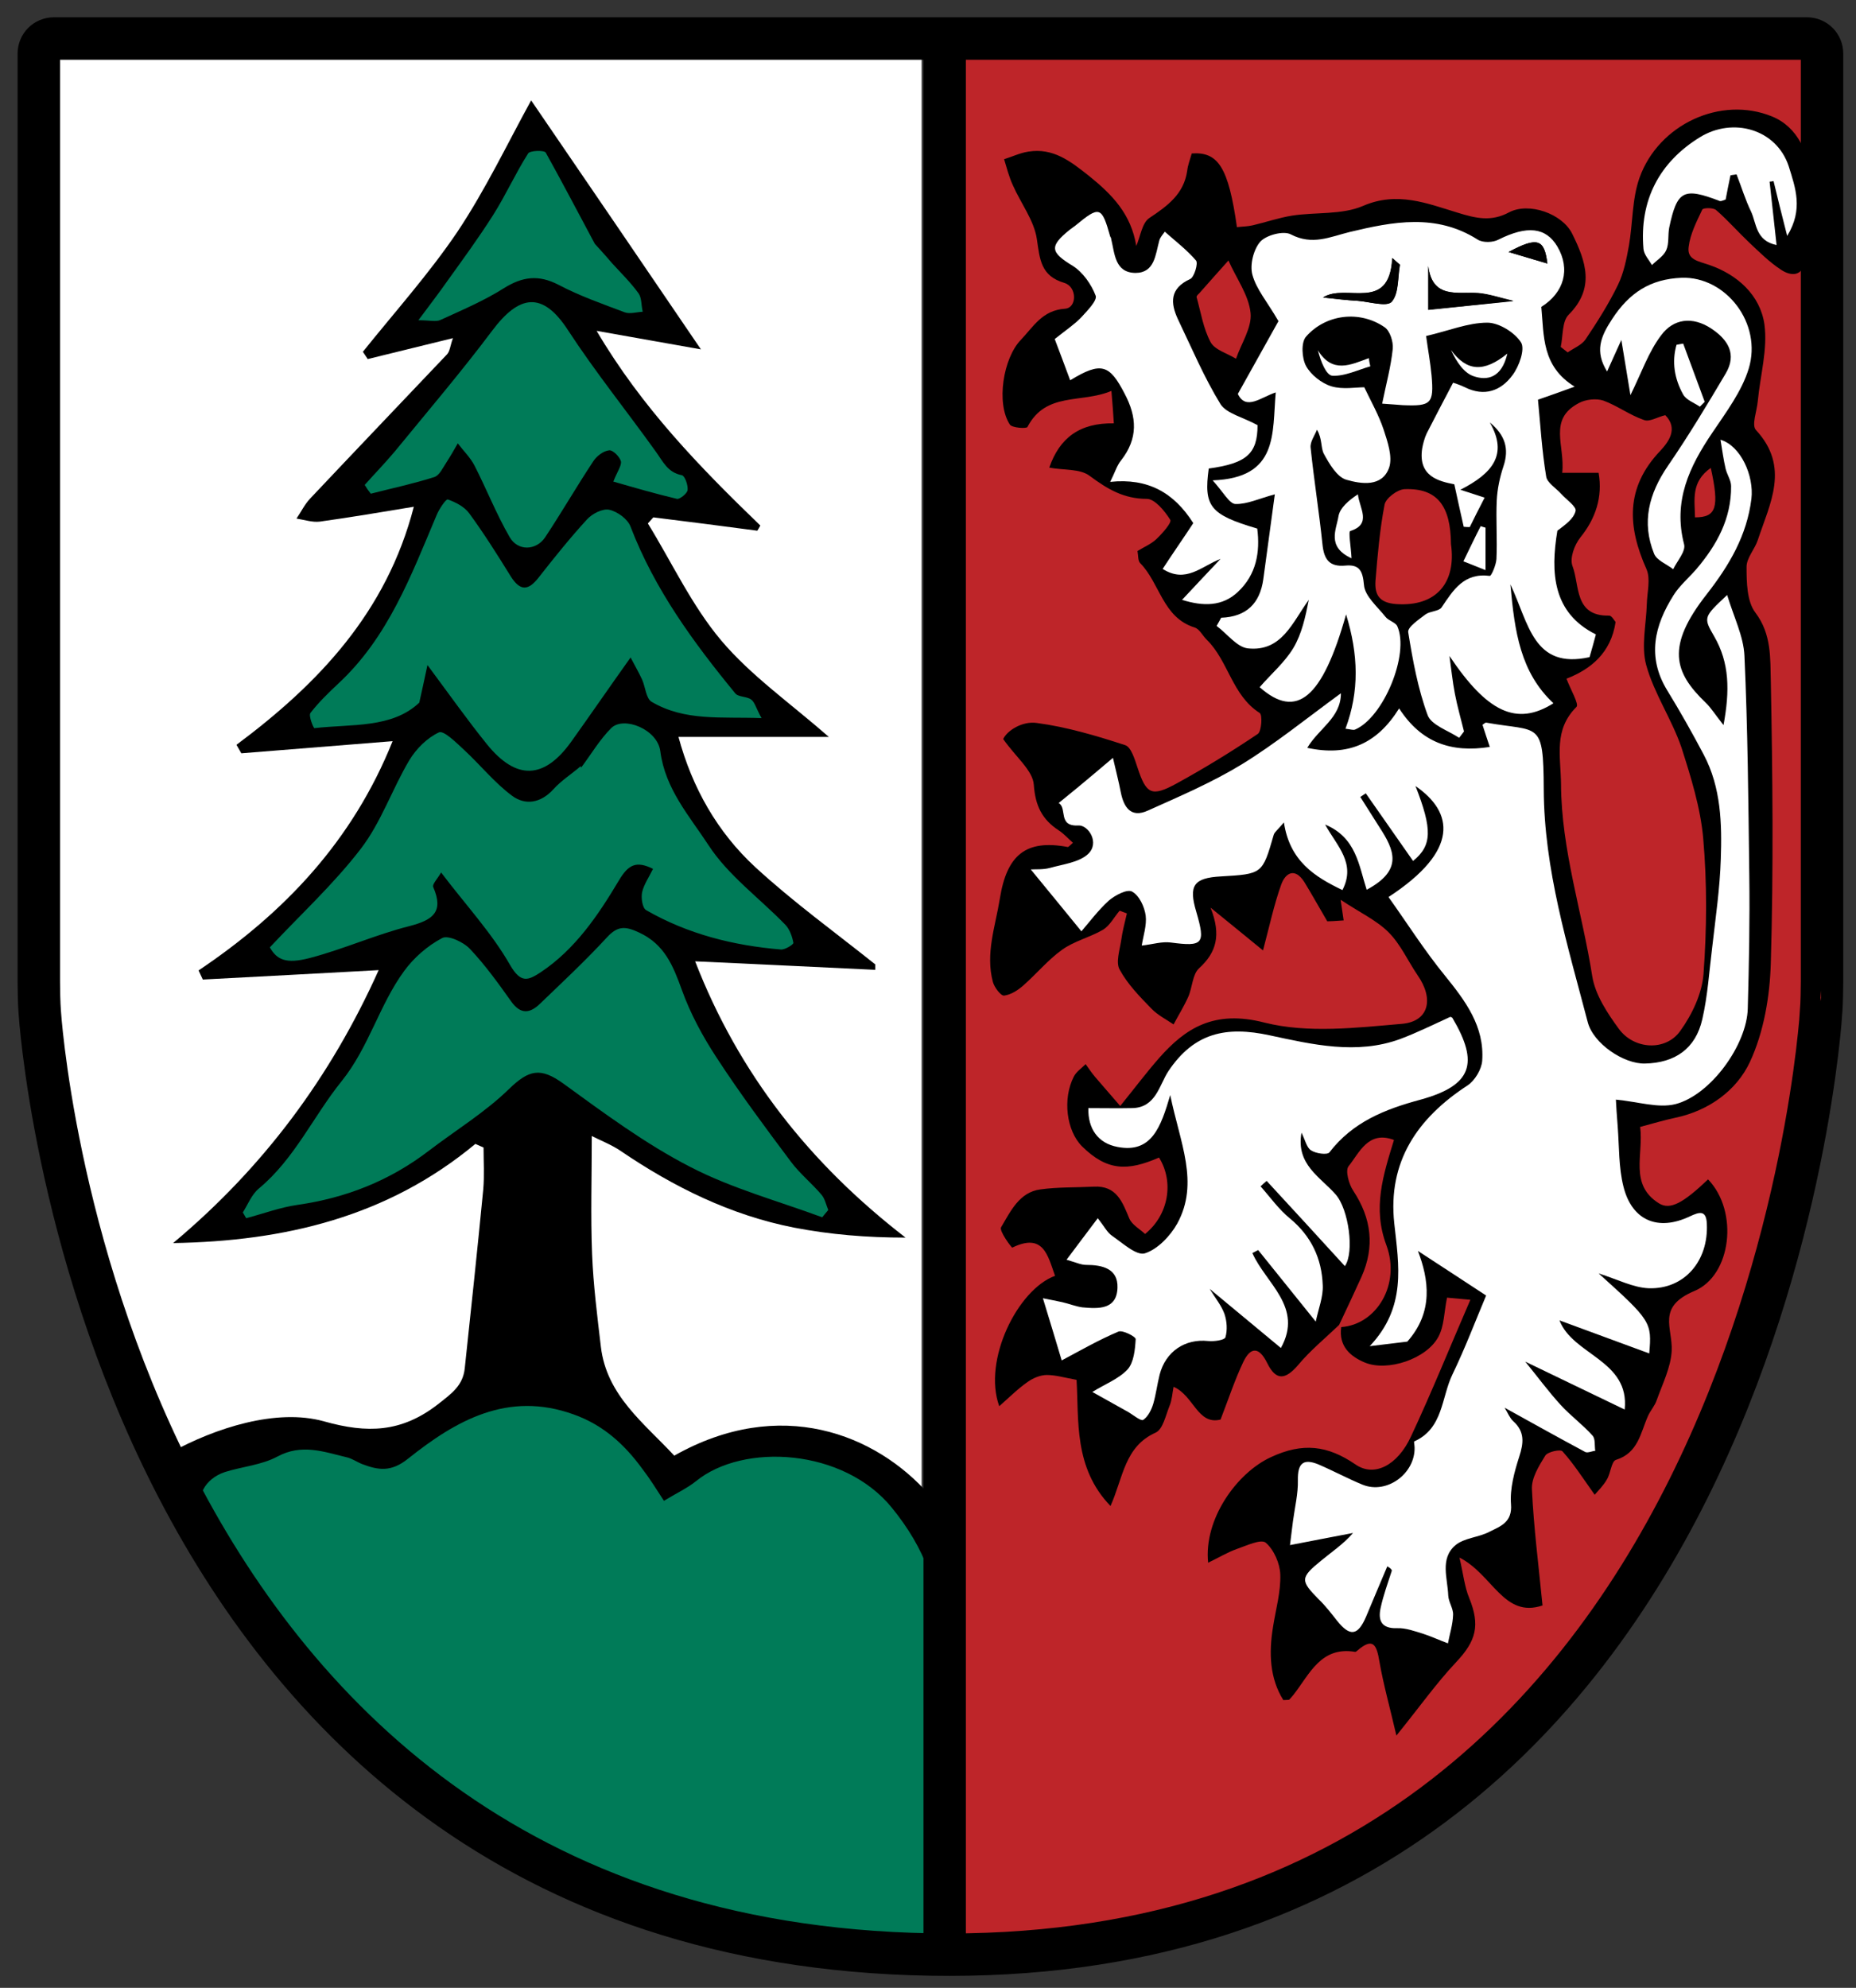 <?xml version="1.0" encoding="utf-8"?>
<!-- Generator: Adobe Illustrator 19.0.1, SVG Export Plug-In . SVG Version: 6.00 Build 0)  -->
<!DOCTYPE svg PUBLIC "-//W3C//DTD SVG 1.1//EN" "http://www.w3.org/Graphics/SVG/1.1/DTD/svg11.dtd">
<svg version="1.1" xmlns="http://www.w3.org/2000/svg" xmlns:xlink="http://www.w3.org/1999/xlink" x="0px" y="0px"
	 viewBox="0 0 612.2 655.5" enable-background="new 0 0 612.2 655.5" xml:space="preserve">
<rect x="0" y="0" width="612.2" height="655.5" fill="#333333" stroke="none"/>
<g id="schild_füllung">
	<path fill="#BE2529" d="M306.9,12.7H601v315.9c0,0-19,320.7-294.1,315.9V12.7z"/>
	<path fill="#FFFFFF" d="M304,12.7H9.9v315.9c0,0,19,320.7,294.1,315.9V12.7z"/>
</g>
<g id="figur">
	<path d="M308.5,523.2L69.1,501.1l-12.7-22.2c14.6-8,34.8-14.6,50.5-10.2c14.2,4,25.5,3.7,37.5-5.6c4.6-3.6,8.3-6.2,8.9-11.9
		c2.1-19.7,4.2-39.3,6.1-59c0.4-4.6,0.1-9.2,0.1-13.8c-0.9-0.4-1.8-0.8-2.7-1.2c-29,24.1-63,32.1-99.7,32.7
		c29.8-24.9,52-54.8,67.8-90c-20,1.1-39,2.1-58,3.1c-0.5-1-0.9-2-1.4-3c28.3-19,50.8-42.7,64-75.6c-17.6,1.4-33.7,2.7-49.9,4
		c-0.5-0.9-1.1-1.9-1.6-2.8c27.1-20.2,49.5-43.7,58.5-78.5c-10.9,1.8-20.9,3.5-31,4.9c-2.5,0.3-5.1-0.6-7.7-1
		c1.5-2.2,2.7-4.7,4.5-6.6c15-15.9,30.1-31.7,45.1-47.5c1-1,1.1-2.9,2-5.4c-10.2,2.5-19.1,4.7-28.1,6.9c-0.5-0.8-1.1-1.6-1.6-2.4
		c10.5-13.1,21.8-25.7,31.2-39.6c9.2-13.8,16.4-28.9,24.3-43.3c18.8,27.5,37.3,54.6,56,82.1c-10.9-1.9-21.8-3.9-34.4-6.1
		c14.9,25.3,34.1,45,54,64.2c-0.3,0.6-0.7,1.2-1,1.7c-11.4-1.5-22.8-3-34.3-4.4c-0.6,0.7-1.2,1.3-1.8,2c8,13,14.5,27.1,24.2,38.6
		c9.8,11.6,22.7,20.6,35.5,31.8c-17.3,0-33.2,0-49.6,0c4.5,16.7,12.8,31.4,25.4,43c12.4,11.4,26.2,21.4,39.5,32c0,0.6,0,1.2,0,1.8
		c-19.5-0.9-39-1.9-59.4-2.8c14.4,37.1,37.8,66.7,69.4,91.1c-12.8,0-24.9-1-36.8-3.3c-20.9-4.1-39.7-13.4-57.2-25.3
		c-3.1-2.1-6.8-3.5-9.5-4.9c0,13.7-0.4,26.3,0.1,38.9c0.4,10.2,1.7,20.4,2.9,30.6c1.9,16.1,14.3,25.2,24.2,35.9
		c34.9-19.7,66.5-7.2,84.2,13L308.5,523.2z"/>
	<path d="M271.2,401.4c0.7-0.8,1.3-1.6,2-2.4c-0.7-1.7-1.1-3.7-2.2-5c-3.2-3.8-7.2-6.9-10.1-10.9c-8.4-11.3-16.8-22.6-24.5-34.3
		c-4.6-7-8.7-14.5-11.5-22.4c-2.9-8-5.7-15-14.1-18.9c-4.5-2.1-7-2.3-10.6,1.6c-7,7.7-14.6,14.7-22.1,21.9c-3.3,3.2-6.4,3.7-9.5-0.8
		c-4.2-6-8.5-12-13.5-17.2c-2.2-2.3-7.3-4.7-9.2-3.7c-4.8,2.6-9.3,6.5-12.6,10.9c-8.2,11.2-11.6,25.1-20.6,36.3
		c-9.3,11.6-15.5,25.6-27.3,35.4c-2.3,1.9-3.5,5.2-5.3,7.9c0.4,0.6,0.7,1.3,1.1,1.9c5.6-1.5,11.2-3.6,17-4.4
		c15.9-2.4,30.4-8,43.2-17.8c8.9-6.8,18.5-12.7,26.5-20.4c6.6-6.4,10.4-7.2,17.9-1.8c13.6,9.8,27.2,19.8,41.9,27.5
		C241.4,391.9,256.6,396,271.2,401.4z"/>
	<path d="M191.7,253.1c-0.1-0.2-0.2-0.4-0.3-0.6c-3.1,2.5-6.5,4.7-9.1,7.7c-4.1,4.7-9.3,5.3-13.6,2.1c-5.8-4.3-10.4-10.2-15.8-15.1
		c-2.6-2.4-6.7-6.5-8.3-5.8c-3.9,1.8-7.6,5.4-9.8,9.2c-5.7,9.5-9.4,20.5-16,29.2c-8.9,11.6-19.8,21.7-30,32.5
		c2.3,4,5.2,5.6,13.2,3.5c11.1-2.9,21.7-7.7,32.8-10.5c7.7-1.9,11.5-4.5,7.9-12.9c-0.4-0.9,1.4-2.7,2.6-4.8
		c8.2,10.7,16.7,19.9,22.8,30.6c3.5,6.1,5.8,5.1,9.9,2.4c11.6-7.5,19.1-18.8,25.9-30.3c3.2-5.4,5.8-6.6,11.3-3.9
		c-1.3,2.7-3,5.1-3.6,7.7c-0.4,1.8,0.1,5.2,1.3,5.9c13.8,7.8,28.8,11.7,44.5,13c1.4,0.1,4.2-1.7,4.1-2.2c-0.3-2.1-1.1-4.4-2.6-5.9
		c-8.5-8.8-18.9-16.3-25.4-26.3c-6.2-9.5-14.3-18.5-15.9-31c-0.9-7.2-12.1-11.7-16.2-7.6C197.8,244,194.9,248.7,191.7,253.1z"/>
	<path d="M251.2,236.8c-1.8-3.3-2.2-5.2-3.4-6.2c-1.5-1.1-4.3-0.8-5.3-2.1c-13.8-16.9-26.6-34.3-34.5-54.9c-0.9-2.5-4.4-5-7-5.6
		c-2.2-0.5-5.6,1.3-7.4,3.2c-5.6,6.1-10.8,12.6-15.9,19.1c-3.4,4.4-6.1,4.6-9.2-0.3c-4.4-7-8.8-14.1-13.7-20.8
		c-1.6-2.2-4.5-3.7-7.1-4.6c-0.6-0.2-2.9,3.2-3.7,5.2c-8.4,19.9-16,40.3-32.4,55.5c-3.3,3-6.5,6.1-9.2,9.7c-0.7,0.9,1,5,1.3,5
		c12.5-1.4,25.6,0.2,34.6-8.4c0.8-3.6,1.6-7.2,2.7-12.4c7.5,10.1,13.3,18.3,19.6,26.1c9.7,12,18.9,11.6,27.8-0.8
		c6.3-8.8,12.5-17.6,19.6-27.8c1.4,2.7,2.7,4.9,3.8,7.3c1.1,2.4,1.3,6.2,3.1,7.3C225.9,237.9,237.9,236.3,251.2,236.8z"/>
	<path d="M120.3,159.9c0.6,0.9,1.1,1.9,1.7,2.8c7-1.8,14.1-3.3,21-5.5c1.7-0.5,2.8-3.1,4-4.9c1.4-2,2.5-4.2,3.7-6.2
		c1.9,2.4,4.2,4.7,5.5,7.3c4,7.8,7.2,16,11.6,23.6c2.7,4.7,8.7,4.6,11.7,0.1c5.5-8.2,10.5-16.8,15.9-25.1c1.1-1.7,3.3-3.3,5.2-3.6
		c1.2-0.2,3.5,2.1,3.9,3.6c0.4,1.5-1.1,3.4-2.5,6.7c6.7,1.9,13.8,4,21,5.7c1,0.2,3.4-1.7,3.5-2.9c0.2-1.6-0.9-4.7-1.9-4.9
		c-4.7-0.9-6.2-4.5-8.6-7.8c-9.6-13.5-20-26.3-29-40.1c-8.4-12.9-16.1-11.5-25,0.3c-10.2,13.6-21.3,26.6-32.1,39.8
		C127,152.7,123.6,156.3,120.3,159.9z"/>
	<path d="M196.2,80.4c-5.8-11-10.8-20.7-16.2-30.1c-0.5-0.8-5.2-0.7-5.8,0.3c-4.2,6.6-7.4,13.8-11.6,20.4c-4.7,7.4-9.9,14.4-15,21.6
		c-2.8,4-5.8,7.9-9.6,13c3.9,0,5.9,0.6,7.3-0.1c7.1-3.2,14.3-6.3,20.8-10.4c6.1-3.9,11.5-4.6,18.1-1.2c7,3.6,14.5,6.3,21.9,9.1
		c1.7,0.6,3.9-0.1,5.9-0.2c-0.4-2.1-0.2-4.5-1.4-6.1c-2.6-3.6-5.8-6.7-8.8-10C199.5,84.1,197.2,81.6,196.2,80.4z"/>
	<path fill="#007B58" d="M219,494.9c3.9-2.4,7.6-4.1,10.6-6.5c15.6-12.7,48.7-10.8,64.6,8.8c10.8,13.3,16.2,27.1,15.5,44.1
		c-1,26.2-1.2,52.4-1.7,78.6c-0.1,2.8-0.1,5.7,0.4,8.5c1.7,9.3,0.9,10.9-8.3,9.9c-16.5-1.8-70.3-1.3-134.9-32.4
		c-66.1-46.8-72.8-66.5-80-75.5c-9.9-12.4-13.1-19.6-18.2-32.7c-2.4-3.7,0.3-10,7.2-12.3c5.7-1.8,12.1-2.3,17.3-5.1
		c8-4.3,15.2-1.6,22.7,0.2c1.9,0.4,3.5,1.6,5.3,2.3c5.3,2,9.5,2.7,15.1-1.8c15.8-12.6,32.9-22.4,54.6-14.6c9.8,3.5,16.8,9.9,22.7,18
		C214.3,487.5,216.4,490.9,219,494.9z"/>
	<path fill="#007B58" d="M271.2,401.4c-14.6-5.4-29.8-9.5-43.5-16.6c-14.8-7.6-28.4-17.7-41.9-27.5c-7.5-5.4-11.3-4.6-17.9,1.8
		c-7.9,7.7-17.6,13.6-26.5,20.4c-12.8,9.8-27.2,15.5-43.2,17.8c-5.7,0.8-11.3,2.9-17,4.4c-0.4-0.6-0.7-1.3-1.1-1.9
		c1.7-2.7,2.9-5.9,5.3-7.9c11.8-9.8,18-23.9,27.3-35.4c9-11.2,12.4-25.1,20.6-36.3c3.2-4.4,7.8-8.4,12.6-10.9c2-1,7.1,1.4,9.2,3.7
		c5,5.3,9.3,11.3,13.5,17.2c3.1,4.4,6.2,4,9.5,0.8c7.5-7.2,15.1-14.3,22.1-21.9c3.6-3.9,6.1-3.7,10.6-1.6
		c8.4,3.9,11.2,10.9,14.1,18.9c2.8,7.8,6.9,15.4,11.5,22.4c7.7,11.8,16.1,23.1,24.5,34.3c2.9,3.9,6.9,7.1,10.1,10.9
		c1.1,1.3,1.5,3.3,2.2,5C272.5,399.8,271.9,400.6,271.2,401.4z"/>
	<path fill="#007B58" d="M191.7,253.1c3.3-4.4,6.1-9.2,9.9-13c4.1-4.1,15.3,0.4,16.2,7.6c1.6,12.5,9.7,21.5,15.9,31
		c6.5,10,16.9,17.5,25.4,26.3c1.4,1.5,2.2,3.8,2.6,5.9c0.1,0.5-2.7,2.3-4.1,2.2c-15.7-1.3-30.8-5.1-44.5-13c-1.2-0.7-1.7-4-1.3-5.9
		c0.6-2.6,2.3-5,3.6-7.7c-5.5-2.7-8.1-1.5-11.3,3.9c-6.8,11.4-14.4,22.7-25.9,30.3c-4,2.6-6.4,3.6-9.9-2.4
		c-6.1-10.7-14.7-19.9-22.8-30.6c-1.2,2.1-3,3.9-2.6,4.8c3.6,8.3-0.2,10.9-7.9,12.9c-11.1,2.8-21.7,7.6-32.8,10.5
		c-8,2.1-10.9,0.5-13.2-3.5c10.2-10.9,21.1-20.9,30-32.5c6.7-8.7,10.3-19.6,16-29.2c2.3-3.8,5.9-7.4,9.8-9.2
		c1.6-0.7,5.7,3.4,8.3,5.8c5.3,4.9,10,10.8,15.8,15.1c4.3,3.2,9.4,2.5,13.6-2.1c2.6-2.9,6.1-5.1,9.1-7.7
		C191.5,252.7,191.6,252.9,191.7,253.1z"/>
	<path fill="#007B58" d="M251.2,236.8c-13.3-0.5-25.3,1.1-36.3-5.4c-1.8-1.1-2-4.8-3.1-7.3c-1.1-2.4-2.4-4.6-3.8-7.3
		c-7.2,10.1-13.3,19-19.6,27.8c-8.9,12.4-18.1,12.8-27.8,0.8c-6.3-7.8-12.1-16-19.6-26.1c-1.1,5.2-1.9,8.8-2.7,12.4
		c-9,8.5-22.2,7-34.6,8.4c-0.3,0-2-4.1-1.3-5c2.7-3.5,5.9-6.6,9.2-9.7c16.4-15.2,24-35.6,32.4-55.5c0.8-2,3.1-5.4,3.7-5.2
		c2.6,0.9,5.5,2.4,7.1,4.6c4.9,6.7,9.3,13.7,13.7,20.8c3.1,4.9,5.8,4.7,9.2,0.3c5.1-6.5,10.3-13,15.9-19.1c1.7-1.9,5.2-3.7,7.4-3.2
		c2.7,0.6,6.1,3.1,7,5.6c7.9,20.6,20.7,38.1,34.5,54.9c1,1.3,3.9,1,5.3,2.1C249,231.6,249.4,233.6,251.2,236.8z"/>
	<path fill="#007B58" d="M120.3,159.9c3.3-3.7,6.7-7.2,9.9-11c10.8-13.2,21.9-26.2,32.1-39.8c8.9-11.9,16.6-13.2,25-0.3
		c9,13.8,19.4,26.7,29,40.1c2.4,3.3,3.9,6.9,8.6,7.8c1,0.2,2.1,3.3,1.9,4.9c-0.1,1.1-2.6,3.1-3.5,2.9c-7.2-1.7-14.4-3.8-21-5.7
		c1.3-3.3,2.8-5.3,2.5-6.7c-0.4-1.5-2.7-3.8-3.9-3.6c-1.9,0.2-4.1,1.9-5.2,3.6c-5.5,8.3-10.4,16.8-15.9,25.1c-3,4.4-9,4.6-11.7-0.1
		c-4.4-7.6-7.6-15.8-11.6-23.6c-1.4-2.7-3.7-4.9-5.5-7.3c-1.2,2.1-2.4,4.2-3.7,6.2c-1.2,1.8-2.3,4.3-4,4.9c-6.9,2.2-14,3.7-21,5.5
		C121.5,161.8,120.9,160.9,120.3,159.9z"/>
	<path fill="#007B58" d="M196.2,80.4c1.1,1.2,3.4,3.7,5.6,6.3c3,3.3,6.2,6.4,8.8,10c1.1,1.5,0.9,4,1.4,6.1c-2,0.1-4.2,0.8-5.9,0.2
		c-7.4-2.8-14.9-5.4-21.9-9.1c-6.6-3.4-11.9-2.7-18.1,1.2c-6.5,4.1-13.8,7.2-20.8,10.4c-1.5,0.7-3.5,0.1-7.3,0.1
		c3.8-5.1,6.8-9,9.6-13c5.1-7.1,10.3-14.2,15-21.6c4.2-6.6,7.4-13.8,11.6-20.4c0.6-1,5.3-1.1,5.8-0.3
		C185.3,59.8,190.3,69.4,196.2,80.4z"/>
	<path d="M457.6,516.5c0.7,0.4,1.3,0.7,2,1.1c-1.2,4.1-2.8,8.2-3.7,12.3c-0.9,4.2,0.2,6.9,5.5,6.7c2.9-0.1,5.9,1,8.7,1.9
		c2.7,0.8,5.4,2,8,3.1c0.6-3.1,1.6-6.3,1.7-9.4c0.1-2.1-1.5-4.3-1.6-6.4c-0.2-5.7-2.7-12.2,2.3-16.5c2.9-2.5,7.7-2.7,11.3-4.5
		c3.5-1.8,7.5-3.1,7.1-9.1c-0.4-5.1,1.1-10.6,2.7-15.6c1.5-4.6,1.9-8.3-2-11.8c-1.1-1-1.7-2.6-2.8-4.4c9.4,5.2,17.9,10,26.6,14.6
		c0.8,0.4,2.2-0.2,3.3-0.4c-0.3-1.7,0.1-4-0.9-5c-3.3-3.6-7.3-6.5-10.5-10.1c-4.1-4.5-7.7-9.4-11.7-14.3
		c11.5,5.5,21.9,10.6,32.8,15.8c1.8-16.2-17.1-17.9-21.5-29.4c10,3.7,19.8,7.3,29.6,10.9c1-10.3,0.7-10.9-16.7-26.4
		c6.5,2,11.5,4.7,16.5,4.9c11.7,0.4,19.7-9,19.2-21.3c-0.2-4.5-2.4-3.9-5.6-2.4c-10.5,5-19.1,1.4-21.9-9.8
		c-1.6-6.4-1.3-13.2-1.9-19.8c-0.3-3.5-0.5-7-0.6-8.9c7.3,0.7,13.9,3,19.6,1.5c11.6-2.9,23.5-19.6,23.9-31.5
		c0.4-14.6,0.6-29.3,0.5-43.9c-0.2-24.2-0.5-48.3-1.6-72.5c-0.3-6.4-3.5-12.7-5.7-20c-7.8,7.3-7.9,7.4-4.3,13.6
		c5.1,8.8,5.2,17.9,3.1,29.3c-2.8-3.5-4.2-5.7-5.9-7.4c-10.4-10-13.1-18.4,0.4-35.8c7.4-9.4,13.1-19.3,14.7-31.4
		c1-7.6-3.5-17.5-10.2-19.5c0.6,3.6,1.1,6.6,1.7,9.6c0.4,1.9,1.7,3.8,1.8,5.7c0.1,10.7-4.7,19.5-11.4,27.3c-2.5,2.9-5.6,5.5-7.6,8.7
		c-6.3,10-8.8,20.3-2.1,31.3c4.3,7,8.3,14.1,12.1,21.3c5.7,10.8,5.9,22.7,5.6,34.4c-0.3,9.6-1.8,19.2-2.8,28.8
		c-0.9,8-1.5,16.2-3.3,24c-2.2,9.7-9,14.3-18.9,14.6c-7,0.2-17.1-6.6-18.9-13.7c-6.5-25.3-14.3-50.3-14.5-76.8
		c-0.1-22.7-1.5-18.8-18.9-21.9c-0.4-0.1-0.8,0.4-1.3,0.7c0.7,2.3,1.5,4.5,2.4,7.3c-12.8,2-22.6-1.4-29.9-12.7
		c-7.3,11.8-17,15.9-30.3,13c3.8-6.4,11.2-9.9,11.1-18c-11.5,8.4-21.7,16.7-32.8,23.5c-9.8,6-20.5,10.5-30.9,15.2
		c-5.5,2.5-7.9-1-8.9-6c-0.7-3.6-1.6-7.1-2.6-11.4c-4.5,3.8-7.9,6.6-11.3,9.5c-2.2,1.8-4.4,3.6-6.6,5.4c2.9,1.6-0.4,7.8,6.5,7.4
		c3.3-0.2,7.2,5.7,3.1,9.5c-3,2.8-8.2,3.4-12.5,4.5c-2.2,0.6-4.7,0.4-6.3,0.5c5.8,7.1,11,13.5,16.7,20.4c2.6-3,5.4-7,9-10.1
		c2-1.8,6.1-3.9,7.7-3c2.3,1.3,4,5,4.5,7.9c0.5,3.2-0.8,6.7-1.3,9.9c3.6-0.4,6.7-1.4,9.6-1c10.6,1.4,11.5,0.5,8.4-10.1
		c-2.6-8.7-0.9-11.2,8.1-11.7c13.8-0.8,13.8-0.8,17.4-13.6c0.2-0.8,1.2-1.5,3.4-4.2c1.9,12.7,10.1,17.9,19.3,22.3
		c4.6-8.9-1.9-14.6-5.7-21.6c10.3,4.2,11.1,13.4,13.7,21.5c12.1-6.5,9.2-12.9,4.1-20.8c-2.1-3.2-4.1-6.5-6.2-9.8
		c0.6-0.4,1.2-0.8,1.8-1.2c5.2,7.5,10.4,14.9,15.6,22.3c6.2-5,6.4-10.3,0.8-24.7c12.5,8.6,14.7,21.2-8.9,36.6
		c6.2,8.7,11.9,17.7,18.6,25.9c6.8,8.4,13.1,16.8,12.3,28.1c-0.2,2.9-2.4,6.5-4.8,8.1c-16.6,10.8-26.5,25.2-24.2,45.5
		c1.5,13.9,4.1,27.5-8.1,40.5c6-0.7,9.8-1.2,12.4-1.5c8.7-9.9,7.1-20.6,3.5-29.9c7.3,4.7,14.9,9.7,22.5,14.7
		c-3.5,8.2-6.9,17.3-11.1,26c-3.7,7.6-3,17.9-12.6,22.1c-0.2,0.1,0.1,1.3,0.1,2c0.2,8.6-9.2,15.4-17.1,12.3c-5-2-9.7-4.6-14.6-6.7
		c-5.1-2.1-6.9-0.3-6.8,5.2c0.1,4.4-1,8.9-1.6,13.4c-0.3,2.1-0.5,4.3-1,8c7.8-1.5,14.3-2.7,20.8-4c-3.3,3.7-7,6.2-10.5,9.1
		c-6.9,5.7-6.9,6.7-0.8,12.8c2.2,2.2,4,4.6,6,7c4.3,5.3,7,5,9.6-1.3C452.9,527.5,455.3,522,457.6,516.5z"/>
	<path d="M402.8,203.7c-0.4,0.8-0.8,1.6-1.2,2.4c3.4,2.6,6.6,7.1,10.3,7.4c11.1,1.2,14.7-8.6,20.1-16c-1.1,5.7-2.3,11.3-5.1,15.9
		c-2.9,4.8-7.3,8.7-11.1,12.9c12.2,10.8,20.7,3.7,28.5-24c4.2,13.3,4.4,25.4-0.2,37.7c1.6,0.2,2.5,0.6,3.1,0.3
		c9.4-3.9,18.1-24.9,14-34.1c-0.6-1.4-2.9-1.8-3.9-3.1c-2.7-3.4-6.7-6.8-7.1-10.5c-0.4-4.8-1.7-6.8-6.1-6.4c-5.4,0.4-7.1-2-7.6-7.1
		c-1-10.6-2.8-21.2-3.9-31.8c-0.2-1.9,1.4-3.9,2.1-5.9c1.8,3.1,1.2,6,2.3,8c1.8,3.3,4.3,7.6,7.4,8.5c4.8,1.4,11.8,2.4,14.1-4
		c1.2-3.5-0.5-8.5-1.8-12.5c-1.6-4.8-4.2-9.2-6.4-14c-2.8,0-7.1,0.9-10.8-0.3c-3.3-1-6.8-3.7-8.4-6.7c-1.4-2.6-1.7-7.8,0-9.7
		c6.5-7.5,17.8-8.7,25.9-3.1c1.8,1.2,2.9,4.8,2.7,7.1c-0.6,5.9-2.2,11.7-3.5,18.1c3.3,0.3,5.1,0.5,6.8,0.5c9.4,0.4,10.2-0.4,9.5-9.8
		c-0.4-4.2-1.1-8.4-1.8-13c7.3-1.7,13.7-4.4,20.2-4.4c3.8,0,9,3.2,11.1,6.5c1.4,2.2-0.7,7.9-2.8,10.8c-3.8,5.1-9.3,7.2-15.7,4
		c-1.7-0.9-3.7-1.4-3.9-1.5c-3.2,6.1-6.1,11.4-8.7,16.7c-0.8,1.6-1.3,3.3-1.5,5c-1.4,9.2,5.5,10.8,10.6,11.8c1.2,5.5,2.2,9.7,3.1,14
		c0.7,0,1.3,0,2,0.1c1.6-3.1,3.1-6.2,4.9-9.7c-2.5-0.8-4.2-1.4-8-2.6c10.4-5.2,15.9-11.5,9.7-22.2c5.1,4.1,6.6,8.6,4.5,14.5
		c-1.2,3.6-2,7.4-2.2,11.2c-0.3,6.4,0.2,12.9-0.1,19.3c-0.1,2-1.7,5.7-2.2,5.6c-8.4-1.1-12,4.6-15.9,10.4c-0.9,1.3-3.8,1.1-5.3,2.3
		c-2.2,1.7-6,4.3-5.7,5.9c1.4,9.2,3.1,18.6,6.4,27.3c1.2,3.3,6.8,5,10.4,7.5c0.5-0.7,1.1-1.4,1.6-2.1c-1-4.1-2.2-8.2-3-12.4
		c-0.8-4.1-1.2-8.3-1.8-12.5c12.4,18.5,22,23.3,34.3,15.6c-10.8-10.1-12.8-23.5-14.2-39.2c6.1,12.8,7.5,28.1,26.1,24
		c0.6-2.3,1.4-5,2.1-7.5c-14.3-7.1-15-20.4-12.7-34.2c2.5-1.9,5.4-3.9,6-6.5c0.3-1.4-3.1-3.7-4.8-5.7c-1.7-1.9-4.6-3.6-4.9-5.7
		c-1.3-8.5-1.9-17-2.7-25.3c4-1.5,7-2.5,12.1-4.3c-10.9-6.7-10.1-16.7-11-26.3c7.5-4.7,9.7-12.4,5.3-19.9c-3.8-6.5-10-7-19.4-2.3
		c-1.9,0.9-5.3,1.1-6.9,0c-13.7-8.7-28.1-5.9-42.2-2.5c-6.6,1.6-12.4,4.5-19.4,0.8c-2.5-1.3-8.1,0.2-10.1,2.4
		c-2.3,2.5-3.5,7.6-2.6,10.9c1.3,4.8,4.9,9,8.6,15.3c-3.6,6.4-8.2,14.7-13.4,24c2.7,5.6,7.6,1,12.5-0.5c-1.3,13.5,1,28.2-20.8,29
		c3.7,4,5.5,7.7,7.5,7.8c3.9,0.1,7.9-1.8,13-3.2c-1.3,9.3-2.5,18.6-3.8,28C415.6,198.9,411.1,203.4,402.8,203.7z"/>
	<path d="M434,435.8c0.9-4.4,2.5-8.3,2.4-12.1c-0.3-8.8-3.8-16.2-10.8-22c-3.7-3-6.5-7.1-9.7-10.6c0.7-0.6,1.4-1.2,2-1.8
		c8.7,9.4,17.3,18.9,25.8,28.1c3.2-4.5,1.3-18.8-3.1-23.7c-5-5.6-13.1-9.8-11.2-20.3c1.2,2.4,1.7,4.9,3.1,5.8c1.6,1,5.4,1.6,6.1,0.7
		c7.8-10,18.3-14.1,30.1-17.4c17-4.6,19.3-12,10.5-26.9c-0.1-0.2-0.4-0.2-0.7-0.4c-5.5,2.4-10.8,5.2-16.5,7.3
		c-14.5,5.3-29.1,1.8-43.1-1.2c-14.4-3.1-24.9-0.9-33.4,11.8c-3,4.5-4.1,12.1-12,12.2c-4.7,0.1-9.4,0-14.4,0
		c-0.2,6.8,3.1,11.5,9.6,12.8c11.3,2.2,14.4-6.6,17.4-17.1c3.2,15.6,9.7,28.9,2.3,42.4c-2.3,4.1-6.4,8.5-10.7,9.8
		c-2.8,0.9-7.3-3.4-10.8-5.8c-1.6-1.1-2.5-3-4.7-5.8c-3.6,4.7-6.6,8.7-10.3,13.7c3.1,0.8,4.8,1.7,6.4,1.7c5.4,0,10.6,1.2,10.4,7.5
		c-0.2,7.3-6.3,7-11.6,6.5c-2.2-0.2-4.4-1.1-6.6-1.7c-2.2-0.5-4.5-0.9-6.4-1.3c2.3,7.6,4.4,14.4,6.2,20.5c6.2-3.2,12.3-6.7,18.7-9.5
		c1.4-0.6,5.8,1.7,5.7,2.5c-0.2,3.5-0.6,7.7-2.7,10c-2.9,3.2-7.4,4.9-11.6,7.4c4.3,2.4,8.1,4.6,12,6.7c1.6,0.9,4.1,3,4.8,2.5
		c1.6-1.1,2.7-3.3,3.3-5.3c1-3.1,1.3-6.5,2.1-9.6c2-7.6,8.3-11.8,16-11.1c1.9,0.2,5.4-0.3,5.7-1.2c0.7-2.4,0.5-5.3-0.3-7.7
		c-1-2.8-3-5.1-4.9-8.3c8.3,6.9,15.8,13.1,23.5,19.5c7.5-13.6-5.1-21.4-9.4-31.3c0.6-0.3,1.3-0.7,1.9-1
		C420.9,419.5,426.7,426.7,434,435.8z"/>
	<path d="M414.8,140.2c-4.7-2.6-10.2-3.7-12.2-7c-5.5-8.8-9.5-18.5-14-27.9c-2.6-5.5-2.8-10.3,4-13.4c1.4-0.6,2.7-5.1,1.9-6.1
		c-2.9-3.6-6.8-6.4-10.3-9.5c-0.6,1-1.5,1.9-1.8,2.9c-1.3,4.6-1.5,10.7-7.9,10.7c-6.9,0-6.8-6.4-8-11.3c-0.1-0.2-0.3-0.4-0.3-0.7
		c-2.8-10-3.5-10.2-11.5-3.6c-0.6,0.5-1.3,0.9-1.9,1.4c-6.8,5.5-6.3,7.4,1.1,11.9c3.3,2.1,6.1,6,7.5,9.8c0.6,1.6-2.8,5-4.8,7.2
		c-2.1,2.2-4.8,4-8.7,7.1c1.3,3.5,3.1,8.4,5.1,13.6c10.3-6.2,13-5.1,17.9,4.3c4.1,7.9,4.4,14.9-1.1,22.1c-1.3,1.7-2,3.9-3.6,7.1
		c12.4-1.3,21.1,3.5,27.4,13.6c-2.6,3.9-6.2,9.3-10.1,15.1c7.8,4.9,12.8-0.9,19.1-3.3c-4.1,4.3-8.1,8.7-12.7,13.5
		c7.1,2.2,13.4,2.2,18.4-2.6c6-5.7,7.4-13.1,6.4-20.9c-15.5-4.6-17.6-7.3-16-19.8C411.3,152.8,414.8,149.5,414.8,140.2z"/>
	<path d="M537.8,130.3c3.7-7.5,6.1-14.3,10.2-19.8c4.1-5.5,10.3-6.3,16.5-2.3c5.6,3.7,8.6,8.5,4.8,14.9
		c-6.1,10.3-12.3,20.6-19.1,30.5c-6.2,9.1-8.7,18.6-4.5,28.9c0.9,2.2,4.1,3.5,6.3,5.1c1.3-2.8,4.2-6,3.6-8.2
		c-3.8-14.2,1.7-25.6,9.3-36.8c4.5-6.7,9.7-13.5,12-21.1c4.6-15-7.6-30.5-22.1-30c-10.3,0.4-17.3,4.9-23,13.7
		c-3.8,5.9-5.7,10.6-1.6,17.2c1.6-3.5,2.9-6.5,4.7-10.4C535.9,119,536.8,124.6,537.8,130.3z"/>
	<path d="M589.5,77.8c5.4-8.8,2.7-15.9,0.4-22.8c-4.1-12.2-18.4-16.2-29.2-9.6c-13.4,8.2-20.1,20.8-18.7,36.9
		c0.2,1.8,1.8,3.5,2.8,5.3c1.6-1.6,3.9-2.9,4.7-4.9c1-2.2,0.4-5.1,1-7.5c2.6-12.2,4.8-13.2,16.7-8.7c0.4,0.1,0.9-0.2,1.9-0.5
		c0.5-2.5,1.1-5.3,1.6-8c0.7-0.1,1.3-0.2,2-0.3c1.6,4.1,2.9,8.3,4.8,12.3c1.8,3.8,1.5,9.5,8.4,11c-0.8-7.6-1.6-14.2-2.3-20.9
		c0.4-0.1,0.9-0.2,1.3-0.2C586.3,65.2,587.7,70.7,589.5,77.8z"/>
	<path d="M478.6,179.4c0-12.8-4.6-18.5-15.2-18c-2.4,0.1-6.2,3-6.6,5.1c-1.6,8.2-2.4,16.7-3,25.1c-0.4,4.6,1.1,7.3,6.9,7.7
		C473.8,200.1,480.3,192,478.6,179.4z"/>
	<path d="M445.8,184.1c-0.2-3.9-1.1-8.8-0.5-9c7.3-2.3,3-7.5,2.5-12.1c-2.9,1.9-5.9,4.3-6.4,7.2
		C440.8,174.5,437.6,180.3,445.8,184.1z"/>
	<path d="M560.7,134.1c0.5-0.5,1-1.1,1.5-1.6c-2.4-6.4-4.7-12.8-7.1-19.2c-0.7,0.1-1.4,0.3-2.2,0.4c-1.6,5.6-0.7,11.2,2.2,16.4
		C556.2,131.9,558.9,132.8,560.7,134.1z"/>
	<path d="M597.2,59.7c-0.3-8.8-4.1-17.8-12.7-21.3c-16.9-6.9-37.4,2.6-43.7,20.2c-2.5,7-2.2,15-3.5,22.4c-0.8,4.4-1.7,9-3.6,12.9
		c-3,6.2-6.8,12.2-10.7,18c-1.3,1.9-3.9,2.9-5.9,4.3c-0.8-0.6-1.5-1.2-2.3-1.8c0.8-3.6,0.4-8.4,2.6-10.6c8.8-8.8,5.7-17.6,1.2-26.7
		c-3.3-6.7-14.3-10.5-20.8-7.1c-5.9,3.2-11,2-17.1,0.1c-9.9-3-19.8-7.1-31.1-2.2c-7,3-15.6,2-23.4,3.2c-4.4,0.7-8.7,2.2-13,3.2
		c-1.7,0.4-3.5,0.4-5.2,0.6c-2.8-19.8-6.2-24.9-14.9-24.3c-0.6,2.1-1.3,3.9-1.5,5.7c-1.1,7.7-6.5,11.6-12.5,15.6
		c-2.4,1.6-2.9,6-4.3,9.2c-1.7-10.5-7.9-16.9-15.6-23.1c-6.2-4.9-11.8-9.3-20-8c-2.7,0.4-5.4,1.7-8,2.5c0.9,2.9,1.6,5.8,2.9,8.6
		c2.6,5.9,7,11.6,7.9,17.7c1,6.8,1.3,12.2,9.1,14.5c4.2,1.3,4.2,8.2,0.2,8.5c-7.5,0.5-10.4,5.9-14.6,10.3c-5.8,6-8.2,20.9-3.6,27.9
		c0.7,1.1,5.5,1.4,5.8,0.8c6.1-11.7,17.8-7.7,27.7-11.9c0.4,4.6,0.6,7.5,0.8,10.7c-11.3-0.2-17.9,4.8-21.3,14.6
		c4.8,0.9,10.1,0.3,13.3,2.7c5.8,4.3,11.2,7.6,18.9,7.6c2.6,0,5.9,4,7.7,6.9c0.6,0.9-2.6,4.5-4.6,6.4c-1.7,1.6-4.1,2.6-6.2,3.9
		c0.3,1.6,0.1,3.2,0.9,4c6.5,6.6,7.4,17.9,17.9,21.2c1.7,0.5,2.7,2.8,4.1,4.1c7.1,7,8.3,18.3,17.4,24.1c1,0.6,0.6,6.1-0.6,6.9
		c-8.6,5.8-17.6,11.3-26.7,16.3c-8.4,4.6-10.1,3.6-13-5.2c-0.9-2.7-2.1-6.8-4.1-7.4c-9.5-3.1-19.3-6-29.1-7.3
		c-4.8-0.7-9.8,2.5-11.1,5.3c4.3,6.1,9.8,10.4,10.1,15.1c0.5,6.9,2.7,11.4,8.2,15c1.7,1.1,3.1,2.7,4.7,4.1c-0.9,0.8-1.4,1.4-1.7,1.4
		c-13.8-2.6-20.1,2.6-22.4,17c-1.5,9.3-4.8,18.1-2.3,27.5c0.5,1.8,2.6,4.6,3.7,4.5c2.3-0.3,4.6-1.8,6.4-3.4
		c4.3-3.8,8.1-8.4,12.7-11.7c4-2.9,9.2-4.1,13.5-6.6c2.3-1.4,3.7-4.2,5.5-6.3c0.8,0.3,1.6,0.6,2.4,0.9c-0.7,3-1.5,6-1.9,9
		c-0.5,3.2-1.8,7.2-0.5,9.5c2.6,4.8,6.6,8.9,10.5,12.9c2,2.1,4.8,3.5,7.3,5.2c1.6-3,3.4-5.9,4.8-9c1.4-3.1,1.4-7.5,3.6-9.5
		c5.7-5.2,7.4-10.9,3.8-20c7,5.7,12.2,9.9,17.3,14.1c2.1-7.9,3.6-15,6-21.7c1.4-3.9,4.5-5.7,7.6-0.9c2.4,3.9,4.6,7.9,7.6,13
		c0.7,0,3-0.1,5.4-0.3c-0.3-2-0.5-3.3-1-6.8c6.5,4.3,11.9,6.8,15.8,10.7c4,4,6.4,9.5,9.6,14.2c5.4,7.7,3.8,15.2-5.1,16
		c-15.1,1.3-31.1,3.2-45.4-0.4c-16.7-4.3-26.1,1.9-34.7,11.6c-4.3,4.9-8.2,10.1-12.9,15.9c-3.6-4.2-6-6.9-8.3-9.6
		c-1.1-1.3-2.1-2.8-3.1-4.2c-1.3,1.3-3.1,2.5-3.9,4.1c-3.8,7.4-2.4,17.9,2.7,23c8.3,8.2,15.1,8.2,25.4,3.7c5,8,3.2,18.9-4.6,25.2
		c-1.7-1.6-4.3-3-5.2-5.1c-2.3-5.5-4.2-10.9-11.7-10.5c-5.9,0.3-11.8,0.1-17.6,0.9c-7,0.9-9.9,7.3-13,12.5c-0.7,1.2,3.5,6.8,3.7,6.7
		c10.3-5,11.7,2.6,14.1,9.3c-12.3,4.5-23.9,27.8-18.4,43c3.5-3.1,6.3-5.9,9.5-8.1c1.7-1.2,4.1-2.2,6.2-2.2c2.9,0,5.9,0.9,9.8,1.6
		c0.8,13.2-1,29,11.2,41.6c4.2-9.4,4.6-19.6,14.9-24.2c2.4-1.1,3.3-5.7,4.6-8.9c0.8-1.9,0.9-4.2,1.3-6.2c6.7,2.9,7.9,12.7,15.5,10.8
		c2.7-7,4.7-13.1,7.5-19c2.4-5,5.2-5.1,7.9,0.4c2.9,5.9,6,5.5,10.2,0.6c4-4.8,8.9-8.8,13.5-13.2c2.5-5.3,5-10.6,7.4-15.9
		c4.4-9.9,3.3-19.2-2.7-28.3c-1.5-2.2-2.7-6.7-1.6-8.1c3.6-4.5,6.5-11.9,15-8.7c-3.6,11.7-7.1,22.5-2.5,34.7
		c4.8,13-3.3,26.2-14.9,27c-0.9,6.3,3,9.7,7.8,11.7c7.5,3.1,20.3-1.2,24.2-8.4c2-3.6,1.9-8.2,2.9-13c2.1,0.2,4.2,0.4,7.7,0.7
		c-6.8,15.7-12.8,30.6-19.6,45.1c-4.4,9.5-12.1,13.5-18.3,9.2c-9.2-6.3-17.4-7.3-27.9-2.4c-11.3,5.2-22.2,20.5-20.7,34.8
		c3.4-1.6,6.3-3.4,9.4-4.5c3.2-1.1,8-3.4,9.6-2.1c2.7,2.3,4.7,6.9,4.8,10.5c0.2,5.7-1.5,11.5-2.4,17.3c-1.4,8.6-1.1,16.9,3.4,24.1
		c1.5-0.1,1.9,0,2-0.2c0.5-0.5,0.9-1,1.4-1.6c5.3-6.8,9-16,20.3-14.1c0.2,0,0.5-0.2,0.7-0.4c5.3-4.6,6.4-1.8,7.3,3.6
		c1.3,7.5,3.4,14.9,5.6,24.4c7.7-9.5,13.2-17.3,19.7-24.2c6.6-7,8-12.1,4.3-21.2c-1.5-3.6-1.9-7.7-3.2-13.3
		c11,5.6,14.6,20.1,27.4,15.8c-1.3-13.2-2.9-25.7-3.5-38.3c-0.2-3.7,2.3-7.7,4.4-11.1c0.8-1.3,5.1-2.2,5.7-1.4
		c3.6,4,6.5,8.5,10.6,14.3c1-1.2,2.8-2.9,4-5c1.3-2.1,1.5-6,3-6.5c7.4-2.3,8.1-8.9,10.6-14.5c0.8-1.8,2.3-3.4,2.9-5.3
		c1.9-5.3,4.6-10.7,4.9-16.1c0.4-7.6-5.1-14.5,7.5-19.8c12.2-5.1,14.7-26.2,4.5-36.8c-8.2,7.8-12.5,10.2-16.2,7.9
		c-9.9-6.2-5-16.1-6.2-25.2c4.1-1.1,7.8-2.2,11.5-3c11.1-2.3,20.3-9,24.7-18.4c4.6-9.9,6.6-21.7,6.9-32.7c0.9-30.9,0.6-61.9,0-92.9
		c-0.2-7.4,0.3-15.5-5.1-22.6c-2.8-3.7-2.9-10-2.9-15.1c0-2.9,2.7-5.8,3.7-8.8c4-12.1,10.7-24.1-0.6-36.3c-1.5-1.6,0.3-6.2,0.6-9.5
		c0.8-8.5,3.3-17.1,2.2-25.3c-1.4-9.7-8.9-16.4-18.1-19.6c-3.7-1.3-7.5-1.7-6.9-6c0.5-4.2,2.6-8.3,4.5-12.3c0.3-0.6,3.7-0.7,4.6,0.2
		c3.8,3.3,7.2,7.2,10.9,10.7c3.3,3.1,6.6,6.4,10.4,8.9c3.4,2.3,7.2,2.3,8-2.9C595.5,77.5,597.4,68.6,597.2,59.7z M407.7,118.3
		c-2.9-1.8-7-2.9-8.4-5.5c-2.4-4.5-3.2-9.8-4.6-14.8c-0.1-0.3,0.4-0.9,0.8-1.2c3.6-4.1,7.2-8.1,9.7-10.9c2.6,5.9,6.7,11.4,7.3,17.3
		C413,108,409.4,113.3,407.7,118.3z M564.3,154.3c2.9,13.1,1.8,16.3-5.2,16.3C559,164.8,557.7,158.9,564.3,154.3z M561.8,276.4
		c1.3,14.8,1.2,29.9,0.1,44.8c-0.5,6.5-3.8,13.4-7.7,18.8c-4.8,6.7-15.2,6.1-20.2-0.7c-3.8-5.2-7.8-11.2-8.8-17.4
		c-3.3-21.1-10.2-41.6-10.3-63.4c-0.1-9.3-2.5-17.8,5.1-25.4c0.9-0.9-1.9-5.6-3.3-9.3c8-3.1,14.7-8.5,16.2-18.7
		c-0.4-0.4-1.3-2.2-2.2-2.1c-11.5,0.2-9.6-10-12-16.3c-1-2.6,0.6-7,2.6-9.5c5-6.2,7.4-13.3,6-21.3c-4.1,0-7.6,0-12,0
		c1-9-4.8-17.6,5.5-23c2.2-1.2,5.7-1.6,8.1-0.8c4.6,1.7,8.7,4.8,13.4,6.4c1.8,0.7,4.4-1,7-1.6c4.4,4.5,1,8.9-1.7,11.8
		c-11.5,12.1-10.8,24.9-4.5,39c1.4,3.2,0.2,7.6,0.1,11.5c-0.2,6.7-1.9,13.9-0.2,20.1c2.6,9.4,8.4,17.8,11.6,27.1
		C557.7,256.1,560.9,266.3,561.8,276.4z"/>
	<path d="M497.2,116.6c-7.8,6.3-13.3,5.9-18.6-1.1c2,4.1,4.4,7.7,7.6,8.7C490.4,125.5,495.3,124.9,497.2,116.6z"/>
	<path d="M490,174c-0.5-0.1-1.1-0.3-1.6-0.4c-1.8,3.7-3.7,7.5-5.7,11.6c3,1.2,5,2,7.3,2.9C490,182.9,490,178.4,490,174z"/>
	<path d="M452,120.8c-0.2-0.9-0.3-1.8-0.5-2.8c-5.9,2.2-12,5.3-16.8-2.6c1,3.9,2.8,8.3,4.8,8.4C443.6,124.1,447.8,122,452,120.8z"/>
	<path fill="#FFFFFF" d="M457.6,516.5c-2.3,5.5-4.7,11-7,16.6c-2.7,6.3-5.3,6.7-9.6,1.3c-1.9-2.4-3.8-4.9-6-7
		c-6.1-6.2-6.2-7.1,0.8-12.8c3.5-2.9,7.3-5.4,10.5-9.1c-6.5,1.2-12.9,2.5-20.8,4c0.5-3.8,0.7-5.9,1-8c0.6-4.5,1.7-8.9,1.6-13.4
		c-0.1-5.5,1.7-7.3,6.8-5.2c4.9,2.1,9.7,4.7,14.6,6.7c8,3.2,17.3-3.7,17.1-12.3c0-0.7-0.3-2-0.1-2c9.6-4.3,8.9-14.5,12.6-22.1
		c4.2-8.7,7.6-17.7,11.1-26c-7.6-5-15.3-10-22.5-14.7c3.6,9.4,5.2,20.1-3.5,29.9c-2.6,0.3-6.4,0.8-12.4,1.5
		c12.2-12.9,9.6-26.6,8.1-40.5c-2.2-20.3,7.6-34.7,24.2-45.5c2.4-1.6,4.6-5.3,4.8-8.1c0.8-11.3-5.5-19.7-12.3-28.1
		c-6.7-8.2-12.4-17.2-18.6-25.9c23.6-15.4,21.4-28,8.9-36.6c5.6,14.3,5.5,19.6-0.8,24.7c-5.2-7.4-10.4-14.9-15.6-22.3
		c-0.6,0.4-1.2,0.8-1.8,1.2c2.1,3.3,4.1,6.5,6.2,9.8c5.1,7.8,8,14.3-4.1,20.8c-2.6-8-3.4-17.2-13.7-21.5c3.8,7,10.3,12.7,5.7,21.6
		c-9.2-4.4-17.4-9.6-19.3-22.3c-2.3,2.7-3.2,3.3-3.4,4.2c-3.7,12.8-3.7,12.8-17.4,13.6c-9,0.5-10.7,3-8.1,11.7
		c3.1,10.6,2.2,11.5-8.4,10.1c-2.9-0.4-6,0.6-9.6,1c0.5-3.2,1.7-6.7,1.3-9.9c-0.4-2.9-2.1-6.6-4.5-7.9c-1.6-0.9-5.6,1.2-7.7,3
		c-3.5,3.2-6.4,7.1-9,10.1c-5.6-6.9-10.9-13.3-16.7-20.4c1.6-0.1,4.1,0.1,6.3-0.5c4.3-1.2,9.5-1.8,12.5-4.5c4.1-3.7,0.2-9.7-3.1-9.5
		c-6.9,0.4-3.6-5.8-6.5-7.4c2.2-1.8,4.4-3.6,6.6-5.4c3.4-2.8,6.8-5.7,11.3-9.5c1,4.3,1.9,7.8,2.6,11.4c1,5,3.4,8.5,8.9,6
		c10.5-4.7,21.2-9.3,30.9-15.2c11.1-6.8,21.3-15.1,32.8-23.5c0,8.1-7.3,11.6-11.1,18c13.4,2.9,23-1.3,30.3-13
		c7.3,11.3,17.2,14.7,29.9,12.7c-0.9-2.8-1.7-5-2.4-7.3c0.5-0.3,0.9-0.8,1.3-0.7c17.4,3.1,18.8-0.9,18.9,21.9
		c0.1,26.5,7.9,51.6,14.5,76.8c1.8,7.1,11.9,13.9,18.9,13.7c9.9-0.2,16.7-4.9,18.9-14.6c1.8-7.8,2.3-16,3.3-24
		c1.1-9.6,2.5-19.2,2.8-28.8c0.4-11.7,0.1-23.6-5.6-34.4c-3.8-7.2-7.8-14.3-12.1-21.3c-6.7-11-4.2-21.3,2.1-31.3
		c2-3.2,5.1-5.8,7.6-8.7c6.7-7.9,11.5-16.6,11.4-27.3c0-1.9-1.3-3.7-1.8-5.7c-0.7-3-1.1-6-1.7-9.6c6.7,2,11.1,11.9,10.2,19.5
		c-1.5,12.1-7.3,21.9-14.7,31.4c-13.6,17.3-10.8,25.8-0.4,35.8c1.8,1.7,3.1,3.9,5.9,7.4c2.1-11.4,2-20.5-3.1-29.3
		c-3.6-6.2-3.5-6.3,4.3-13.6c2.2,7.3,5.4,13.6,5.7,20c1.1,24.1,1.3,48.3,1.6,72.5c0.2,14.6-0.1,29.3-0.5,43.9
		c-0.3,11.9-12.2,28.5-23.9,31.5c-5.7,1.4-12.2-0.8-19.6-1.5c0.1,1.9,0.3,5.4,0.6,8.9c0.5,6.6,0.3,13.5,1.9,19.8
		c2.8,11.2,11.4,14.8,21.9,9.8c3.2-1.5,5.4-2.1,5.6,2.4c0.6,12.3-7.4,21.7-19.2,21.3c-5-0.2-10-2.8-16.5-4.9
		c17.3,15.6,17.6,16.1,16.7,26.4c-9.8-3.6-19.5-7.2-29.6-10.9c4.4,11.5,23.2,13.1,21.5,29.4c-10.9-5.2-21.3-10.3-32.8-15.8
		c4,4.9,7.6,9.8,11.7,14.3c3.3,3.6,7.3,6.5,10.5,10.1c1,1.1,0.6,3.3,0.9,5c-1.1,0.1-2.5,0.8-3.3,0.4c-8.6-4.6-17.2-9.4-26.6-14.6
		c1.1,1.8,1.7,3.4,2.8,4.4c3.9,3.5,3.5,7.2,2,11.8c-1.6,5-3.1,10.5-2.7,15.6c0.5,6-3.5,7.3-7.1,9.1c-3.6,1.9-8.4,2-11.3,4.5
		c-5.1,4.4-2.5,10.9-2.3,16.5c0.1,2.2,1.7,4.3,1.6,6.4c-0.1,3.2-1.1,6.3-1.7,9.4c-2.7-1-5.3-2.2-8-3.1c-2.9-0.9-5.9-2-8.7-1.9
		c-5.3,0.2-6.4-2.6-5.5-6.7c0.9-4.2,2.4-8.2,3.7-12.3C458.9,517.2,458.2,516.9,457.6,516.5z"/>
	<path fill="#FFFFFF" d="M402.8,203.7c8.4-0.3,12.8-4.8,13.9-12.7c1.3-9.3,2.5-18.7,3.8-28c-5.2,1.4-9.1,3.3-13,3.2
		c-2-0.1-3.9-3.8-7.5-7.8c21.8-0.8,19.6-15.5,20.8-29c-4.9,1.6-9.8,6.1-12.5,0.5c5.2-9.3,9.8-17.6,13.4-24
		c-3.7-6.4-7.3-10.5-8.6-15.3c-0.9-3.3,0.4-8.4,2.6-10.9c2-2.2,7.7-3.7,10.1-2.4c7.1,3.7,12.9,0.8,19.4-0.8
		c14.2-3.4,28.5-6.2,42.2,2.5c1.7,1.1,5.1,1,6.9,0c9.4-4.7,15.6-4.1,19.4,2.3c4.4,7.5,2.2,15.2-5.3,19.9c0.9,9.5,0.1,19.6,11,26.3
		c-5,1.8-8,2.9-12.1,4.3c0.8,8.3,1.3,16.8,2.7,25.3c0.3,2.1,3.2,3.8,4.9,5.7c1.7,1.9,5.2,4.3,4.8,5.7c-0.6,2.6-3.5,4.6-6,6.5
		c-2.3,13.8-1.6,27.1,12.7,34.2c-0.7,2.6-1.4,5.2-2.1,7.5c-18.6,4.1-20-11.2-26.1-24c1.4,15.7,3.3,29,14.2,39.2
		c-12.2,7.7-21.9,2.9-34.3-15.6c0.6,4.2,1,8.4,1.8,12.5c0.8,4.2,2,8.3,3,12.4c-0.5,0.7-1.1,1.4-1.6,2.1c-3.6-2.4-9.2-4.2-10.4-7.5
		c-3.2-8.7-4.9-18-6.4-27.3c-0.3-1.7,3.5-4.2,5.7-5.9c1.5-1.1,4.4-1,5.3-2.3c3.9-5.8,7.4-11.5,15.9-10.4c0.5,0.1,2.1-3.6,2.2-5.6
		c0.3-6.4-0.2-12.9,0.1-19.3c0.2-3.8,1-7.6,2.2-11.2c2-5.9,0.5-10.4-4.5-14.5c6.2,10.7,0.7,16.9-9.7,22.2c3.8,1.2,5.5,1.8,8,2.6
		c-1.8,3.5-3.4,6.6-4.9,9.7c-0.7,0-1.3,0-2-0.1c-1-4.3-1.9-8.6-3.1-14c-5.1-1-12-2.6-10.6-11.8c0.3-1.7,0.8-3.5,1.5-5
		c2.7-5.3,5.5-10.6,8.7-16.7c0.2,0.1,2.1,0.6,3.9,1.5c6.4,3.2,11.9,1.2,15.7-4c2.2-2.9,4.2-8.6,2.8-10.8c-2.1-3.3-7.3-6.5-11.1-6.5
		c-6.4,0-12.8,2.7-20.2,4.4c0.6,4.5,1.4,8.7,1.8,13c0.8,9.3-0.1,10.2-9.5,9.8c-1.8-0.1-3.5-0.3-6.8-0.5c1.3-6.4,2.9-12.2,3.5-18.1
		c0.2-2.3-0.9-5.9-2.7-7.1c-8.1-5.6-19.3-4.4-25.9,3.1c-1.7,1.9-1.4,7.1,0,9.7c1.6,2.9,5.1,5.7,8.4,6.7c3.7,1.1,8,0.3,10.8,0.3
		c2.3,4.8,4.8,9.2,6.4,14c1.3,4,3,8.9,1.8,12.5c-2.3,6.5-9.2,5.4-14.1,4c-3.1-0.9-5.6-5.2-7.4-8.5c-1.1-2-0.5-5-2.3-8
		c-0.8,2-2.3,4-2.1,5.9c1.1,10.6,2.8,21.2,3.9,31.8c0.5,5.1,2.3,7.6,7.6,7.1c4.5-0.4,5.7,1.6,6.1,6.4c0.3,3.7,4.4,7.1,7.1,10.5
		c1,1.3,3.3,1.8,3.9,3.1c4.1,9.2-4.6,30.2-14,34.1c-0.6,0.2-1.4-0.1-3.1-0.3c4.6-12.3,4.3-24.4,0.2-37.7
		c-7.8,27.7-16.3,34.8-28.5,24c3.7-4.3,8.2-8.1,11.1-12.9c2.8-4.7,4-10.3,5.1-15.9c-5.4,7.4-8.9,17.2-20.1,16
		c-3.6-0.4-6.8-4.8-10.3-7.4C401.9,205.3,402.4,204.5,402.8,203.7z M471.1,87.7c0,4.8,0,9.7,0,14.4c9.2-0.9,17.8-1.8,28.1-2.9
		c-4.6-1.1-8.1-2.3-11.6-2.6C480.7,96.2,472.4,98.7,471.1,87.7z M436.4,98.1c4.2,0.4,7.8,0.9,11.5,1.1c3.9,0.3,9.6,2.1,11.2,0.3
		c2.4-2.8,1.9-8,2.7-12.2c-0.8-0.7-1.7-1.5-2.5-2.2C458.3,103.4,443.9,93.2,436.4,98.1z M497.6,83.1c5.2,1.5,9.1,2.7,12.8,3.8
		C509.4,79,507.3,77.9,497.6,83.1z"/>
	<path fill="#FFFFFF" d="M434,435.8c-7.3-9.1-13.2-16.4-19-23.6c-0.6,0.3-1.3,0.7-1.9,1c4.4,10,16.9,17.8,9.4,31.3
		c-7.7-6.4-15.2-12.6-23.5-19.5c1.9,3.1,3.9,5.5,4.9,8.3c0.8,2.4,1,5.3,0.3,7.7c-0.3,0.9-3.7,1.4-5.7,1.2c-7.6-0.8-14,3.4-16,11.1
		c-0.8,3.2-1.2,6.5-2.1,9.6c-0.6,2-1.7,4.2-3.3,5.3c-0.7,0.5-3.2-1.5-4.8-2.5c-3.8-2.1-7.7-4.3-12-6.7c4.2-2.6,8.7-4.3,11.6-7.4
		c2.1-2.3,2.5-6.6,2.7-10c0.1-0.8-4.3-3.1-5.7-2.5c-6.4,2.7-12.5,6.2-18.7,9.5c-1.8-6.1-3.9-12.9-6.2-20.5c1.9,0.4,4.2,0.8,6.4,1.3
		c2.2,0.5,4.4,1.4,6.6,1.7c5.3,0.5,11.4,0.8,11.6-6.5c0.2-6.3-5-7.5-10.4-7.5c-1.6,0-3.3-0.8-6.4-1.7c3.7-5,6.8-9,10.3-13.7
		c2.2,2.8,3.1,4.7,4.7,5.8c3.5,2.4,8,6.6,10.8,5.8c4.2-1.3,8.4-5.7,10.7-9.8c7.4-13.5,0.9-26.7-2.3-42.4
		c-3.1,10.5-6.1,19.3-17.4,17.1c-6.4-1.2-9.8-6-9.6-12.8c5,0,9.7,0.1,14.4,0c7.9-0.1,9-7.7,12-12.2c8.5-12.7,19.1-14.9,33.4-11.8
		c14,3,28.7,6.5,43.1,1.2c5.6-2.1,11-4.8,16.5-7.3c0.3,0.1,0.6,0.2,0.7,0.4c8.8,14.9,6.5,22.2-10.5,26.9
		c-11.9,3.2-22.4,7.4-30.1,17.4c-0.7,0.9-4.5,0.4-6.1-0.7c-1.4-0.9-1.9-3.4-3.1-5.8c-1.9,10.5,6.2,14.6,11.2,20.3
		c4.4,4.9,6.3,19.2,3.1,23.7c-8.5-9.3-17.1-18.7-25.8-28.1c-0.7,0.6-1.4,1.2-2,1.8c3.2,3.6,6,7.6,9.7,10.6c7,5.8,10.5,13.2,10.8,22
		C436.5,427.6,434.9,431.5,434,435.8z"/>
	<path fill="#FFFFFF" d="M414.8,140.2c0,9.4-3.6,12.6-16.1,14.3c-1.7,12.5,0.4,15.2,16,19.8c1,7.8-0.3,15.2-6.4,20.9
		c-5.1,4.8-11.4,4.8-18.4,2.6c4.6-4.9,8.6-9.2,12.7-13.5c-6.3,2.4-11.4,8.2-19.1,3.3c3.8-5.8,7.5-11.1,10.1-15.1
		c-6.4-10.1-15-14.9-27.4-13.6c1.6-3.2,2.2-5.4,3.6-7.1c5.6-7.2,5.3-14.2,1.1-22.1c-4.9-9.4-7.6-10.6-17.9-4.3
		c-1.9-5.2-3.8-10.1-5.1-13.6c3.9-3.1,6.6-4.9,8.7-7.1c2-2.2,5.4-5.6,4.8-7.2c-1.4-3.7-4.2-7.7-7.5-9.8c-7.4-4.5-7.9-6.4-1.1-11.9
		c0.6-0.5,1.3-0.9,1.9-1.4c8-6.6,8.7-6.4,11.5,3.6c0.1,0.2,0.3,0.4,0.3,0.7c1.2,4.9,1.2,11.2,8,11.3c6.4,0,6.6-6,7.9-10.7
		c0.3-1.1,1.2-2,1.8-2.9c3.5,3.1,7.3,6,10.3,9.5c0.8,0.9-0.6,5.5-1.9,6.1c-6.8,3.1-6.6,7.9-4,13.4c4.5,9.4,8.6,19.1,14,27.9
		C404.6,136.4,410.1,137.6,414.8,140.2z"/>
	<path fill="#FFFFFF" d="M537.8,130.3c-0.9-5.7-1.9-11.3-3-18.2c-1.8,3.9-3.1,6.9-4.7,10.4c-4.1-6.6-2.2-11.4,1.6-17.2
		c5.7-8.8,12.7-13.3,23-13.7c14.5-0.5,26.7,15,22.1,30c-2.3,7.5-7.5,14.4-12,21.1c-7.6,11.2-13,22.6-9.3,36.8
		c0.6,2.3-2.3,5.5-3.6,8.2c-2.2-1.7-5.4-2.9-6.3-5.1c-4.2-10.4-1.7-19.8,4.5-28.9c6.8-9.9,13-20.2,19.1-30.5
		c3.8-6.4,0.8-11.2-4.8-14.9c-6.1-4-12.4-3.3-16.5,2.3C543.8,116,541.5,122.8,537.8,130.3z"/>
	<path fill="#FFFFFF" d="M589.5,77.8c-1.8-7.1-3.2-12.6-4.5-18.1c-0.4,0.1-0.9,0.2-1.3,0.2c0.7,6.6,1.5,13.3,2.3,20.9
		c-6.9-1.4-6.6-7.1-8.4-11c-1.9-3.9-3.2-8.2-4.8-12.3c-0.7,0.1-1.3,0.2-2,0.3c-0.6,2.7-1.1,5.5-1.6,8c-0.9,0.3-1.5,0.6-1.9,0.5
		c-12-4.6-14.1-3.5-16.7,8.7c-0.5,2.5,0,5.3-1,7.5c-0.8,1.9-3.1,3.3-4.7,4.9c-1-1.7-2.6-3.4-2.8-5.3c-1.4-16.1,5.3-28.7,18.7-36.9
		c10.8-6.6,25.1-2.7,29.2,9.6C592.2,61.9,594.9,69,589.5,77.8z"/>
	<path fill="#BE2529" d="M478.6,179.4c1.8,12.6-4.7,20.7-18,19.8c-5.7-0.4-7.2-3.1-6.9-7.7c0.7-8.4,1.4-16.8,3-25.1
		c0.4-2.1,4.2-5,6.6-5.1C474,160.9,478.5,166.7,478.6,179.4z"/>
	<path fill="#FFFFFF" d="M445.8,184.1c-8.3-3.8-5-9.5-4.3-13.9c0.5-2.8,3.5-5.3,6.4-7.2c0.5,4.6,4.7,9.8-2.5,12.1
		C444.7,175.3,445.6,180.1,445.8,184.1z"/>
	<path fill="#FFFFFF" d="M560.7,134.1c-1.9-1.3-4.5-2.2-5.5-4c-2.9-5.2-3.8-10.8-2.2-16.4c0.7-0.1,1.4-0.3,2.2-0.4
		c2.4,6.4,4.7,12.8,7.1,19.2C561.8,133,561.2,133.6,560.7,134.1z"/>
	<path fill="#FFFFFF" d="M497.2,116.6c-1.9,8.2-6.8,8.9-11,7.5c-3.2-1-5.7-4.6-7.6-8.7C483.8,122.5,489.4,122.9,497.2,116.6z"/>
	<path fill="#FFFFFF" d="M490,174c0,4.5,0,9,0,14c-2.3-0.9-4.3-1.7-7.3-2.9c2-4.1,3.8-7.9,5.7-11.6C488.9,173.7,489.4,173.8,490,174
		z"/>
	<path fill="#FFFFFF" d="M452,120.8c-4.2,1.2-8.4,3.3-12.5,3.1c-2-0.1-3.8-4.5-4.8-8.4c4.8,7.8,10.8,4.8,16.8,2.6
		C451.6,119,451.8,119.9,452,120.8z"/>
	<path d="M471.1,87.7c1.4,11,9.7,8.4,16.5,9c3.5,0.3,6.9,1.5,11.6,2.6c-10.3,1.1-18.8,1.9-28.1,2.9
		C471.1,97.4,471.1,92.6,471.1,87.7z"/>
	<path d="M436.4,98.1c7.5-4.9,21.9,5.2,22.8-13c0.8,0.7,1.7,1.5,2.5,2.2c-0.7,4.2-0.3,9.5-2.7,12.2c-1.6,1.8-7.3,0-11.2-0.3
		C444.2,99,440.6,98.6,436.4,98.1z"/>
	<path d="M497.6,83.1c9.7-5.2,11.8-4.2,12.8,3.8C506.7,85.8,502.8,84.7,497.6,83.1z"/>
	<g>
		<g>
			<path fill="#FFFFFF" d="M-911.4-67.6c258,0,515.9,0,774,0c0,256.8,0,513.7,0,770.8c-257.9,0-516,0-774,0
				C-911.4,446.4-911.4,189.4-911.4-67.6z M-519.7,2.4c0-0.1,0-0.2,0-0.3c-99.3,0-198.7,0-298,0c-9.1,0-11.2,1.9-10.9,9.8
				c0.8,21.6,1.7,43.2,2.5,64.8c0.3,7.2-0.1,14.4,0.2,21.5c1.3,26.7,2.9,53.4,4.1,80.1c1.3,28.8,2.2,57.6,3.2,86.5
				c1.1,32.4,1.7,64.9,3.4,97.3c0.9,16.9,2.5,33.8,5.4,50.4c7.9,45.5,28.4,85.5,55.6,122.2c20.2,27.3,45.1,49.7,73.6,68
				c34.6,22.3,71.9,37.8,112.6,44.7c16.4,2.8,33.2,5.9,49.6,5.3c26.2-1,52.2-4.9,77.7-12c27.6-7.7,53.3-19.6,77.6-34.4
				c26.9-16.4,50.5-37.2,70.6-61.5c42.4-51.3,64-110.9,68.3-176.9c1.8-27.2,2.3-54.5,3.1-81.7c1.2-40.7,2.2-81.4,3.4-122.1
				c0.4-13.9,1-27.8,1.5-41.7c1.5-37.8,3-75.6,4.6-113.4c0.2-4.4-1.6-6.3-5.5-6.4c-6.4-0.2-12.9-0.2-19.3-0.2
				C-330.8,2.4-425.2,2.4-519.7,2.4z"/>
			<path d="M-519.7,2.4c94.4,0,188.9,0,283.3,0c6.4,0,12.9,0,19.3,0.2c3.9,0.1,5.7,2.1,5.5,6.4c-1.7,37.8-3.1,75.6-4.6,113.4
				c-0.6,13.9-1.2,27.8-1.5,41.7c-1.2,40.7-2.1,81.4-3.4,122.1c-0.8,27.2-1.4,54.5-3.1,81.7c-4.3,66-25.9,125.6-68.3,176.9
				c-20.1,24.3-43.7,45.1-70.6,61.5c-24.3,14.8-50,26.7-77.6,34.4c-25.5,7.1-51.5,11-77.7,12c-16.5,0.6-33.2-2.5-49.6-5.3
				c-40.6-6.8-78-22.4-112.6-44.7c-28.5-18.4-53.4-40.8-73.6-68c-27.2-36.7-47.7-76.7-55.6-122.2c-2.9-16.6-4.6-33.6-5.4-50.4
				c-1.6-32.4-2.3-64.9-3.4-97.3c-1-28.8-1.9-57.7-3.2-86.5c-1.2-26.7-2.8-53.4-4.1-80.1c-0.3-7.2,0-14.3-0.2-21.5
				c-0.8-21.6-1.7-43.2-2.5-64.8c-0.3-7.9,1.7-9.8,10.9-9.8c99.3,0,198.7,0,298,0C-519.7,2.2-519.7,2.3-519.7,2.4z M-525.6,493.2
				c0-157.9,0-314.9,0-472.2c-95.8,0-190.3,0-285.9,0c0.7,16.3,1.6,32,2.1,47.6c1.7,51,3.2,102,4.7,153c0.6,21.6,0.5,43.3,1.5,64.9
				c1.7,36,3.9,71.9,6.1,107.9c1.7,28.1,11.7,53.9,22.6,79.4c0.6,1.3,2,2.3,3,3.4c14.6-8,30.3-13,46-8.5c14.2,4,25.5,3.7,37.5-5.6
				c4.6-3.6,8.3-6.2,8.9-11.9c2.1-19.7,4.2-39.3,6.1-59c0.4-4.6,0.1-9.2,0.1-13.8c-0.9-0.4-1.8-0.8-2.7-1.2
				c-29,24.1-63,32.1-99.7,32.7c29.8-24.9,52-54.8,67.8-90c-20,1.1-39,2.1-58,3.1c-0.5-1-0.9-2-1.4-3c28.3-19,50.8-42.7,64-75.6
				c-17.6,1.4-33.7,2.7-49.9,4c-0.5-0.9-1.1-1.9-1.6-2.8c27.1-20.2,49.5-43.7,58.5-78.5c-10.9,1.8-20.9,3.5-31,4.9
				c-2.5,0.3-5.1-0.6-7.7-1c1.5-2.2,2.7-4.7,4.5-6.6c15-15.9,30.1-31.7,45.1-47.5c1-1,1.1-2.9,2-5.4c-10.2,2.5-19.1,4.7-28.1,6.9
				c-0.5-0.8-1.1-1.6-1.6-2.4c10.5-13.1,21.8-25.7,31.2-39.6c9.2-13.8,16.4-28.9,24.3-43.3c18.8,27.5,37.3,54.6,56,82.1
				c-10.9-1.9-21.8-3.9-34.4-6.1c14.9,25.3,34.1,45,54,64.2c-0.3,0.6-0.7,1.2-1,1.7c-11.4-1.5-22.8-3-34.3-4.4
				c-0.6,0.7-1.2,1.3-1.8,2c8,13,14.5,27.1,24.2,38.6c9.8,11.6,22.7,20.6,35.5,31.8c-17.3,0-33.2,0-49.6,0
				c4.5,16.7,12.8,31.4,25.4,43c12.4,11.4,26.2,21.4,39.5,32c0,0.6,0,1.2,0,1.8c-19.5-0.9-39-1.9-59.4-2.8
				c14.4,37.1,37.8,66.7,69.4,91.1c-12.8,0-24.9-1-36.8-3.3c-20.9-4.1-39.7-13.4-57.2-25.3c-3.1-2.1-6.8-3.5-9.5-4.9
				c0,13.7-0.4,26.3,0.1,38.9c0.4,10.2,1.7,20.4,2.9,30.6c1.9,16.1,14.3,25.2,24.2,35.9C-574.9,460.5-543.3,473.1-525.6,493.2z
				 M-230.4,22.1c-95.2,0-189.7,0-284.7,0c1.1,204.9,2.2,409,3.4,615c12.1-1.5,23.7-2.6,35.1-4.5c12.4-2,25.2-3,36.9-7.2
				c19.5-7,38.9-15.1,57.2-24.9c24.4-13,46.3-30.1,65.5-50c26.1-26.9,45-58.7,58.8-93.3c11.8-29.7,16.9-61.1,18.5-92.8
				c2.4-45,2.6-90.1,3.8-135.2c0.1-3.1,0.5-6.2,0.7-9.2c0.7-16.1,1.5-32.2,2.1-48.3c1-28,2.1-55.9,2.6-83.9
				C-230.1,66.1-230.4,44.2-230.4,22.1z M-613.5,494.9c-2.6-4-4.7-7.3-7-10.5c-5.9-8.1-12.9-14.5-22.7-18
				c-21.7-7.8-38.8,2-54.6,14.6c-5.6,4.5-9.8,3.8-15.1,1.8c-1.8-0.7-3.5-1.9-5.3-2.3c-7.5-1.8-14.7-4.6-22.7-0.2
				c-5.1,2.8-11.5,3.2-17.3,5.1c-7,2.2-6.1,8.6-3.7,12.4c8.6,13.3,17.8,26.3,27.7,38.7c7.2,9,15.4,17.3,23.7,25.3
				c8.1,7.8,16.8,15.2,25.7,22.1c7.8,6.1,16,11.9,24.6,16.6c9.7,5.3,20,9.6,30.3,13.7c16,6.2,31.9,13.2,48.5,17.3
				c16,4,32.7,4.9,49.2,6.7c9.2,1,10-0.6,8.3-9.9c-0.5-2.8-0.4-5.7-0.4-8.5c0.5-26.2,0.6-52.4,1.7-78.6c0.7-17-4.7-30.8-15.5-44.1
				c-15.9-19.6-49.1-21.5-64.6-8.8C-605.9,490.8-609.6,492.5-613.5,494.9z M-561.2,401.4c0.7-0.8,1.3-1.6,2-2.4
				c-0.7-1.7-1.1-3.7-2.2-5c-3.2-3.8-7.2-6.9-10.1-10.9c-8.4-11.3-16.8-22.6-24.5-34.3c-4.6-7-8.7-14.5-11.5-22.4
				c-2.9-8-5.7-15-14.1-18.9c-4.5-2.1-7-2.3-10.6,1.6c-7,7.7-14.6,14.7-22.1,21.9c-3.3,3.2-6.4,3.7-9.5-0.8c-4.2-6-8.5-12-13.5-17.2
				c-2.2-2.3-7.3-4.7-9.2-3.7c-4.8,2.6-9.3,6.5-12.6,10.9c-8.2,11.2-11.6,25.1-20.6,36.3c-9.3,11.6-15.5,25.6-27.3,35.4
				c-2.3,1.9-3.5,5.2-5.3,7.9c0.4,0.6,0.7,1.3,1.1,1.9c5.6-1.5,11.2-3.6,17-4.4c15.9-2.4,30.4-8,43.2-17.8
				c8.9-6.8,18.5-12.7,26.5-20.4c6.6-6.4,10.4-7.2,17.9-1.8c13.6,9.8,27.2,19.8,41.9,27.5C-591.1,391.9-575.8,396-561.2,401.4z
				 M-640.8,253.1c-0.1-0.2-0.2-0.4-0.3-0.6c-3.1,2.5-6.5,4.7-9.1,7.7c-4.1,4.7-9.3,5.3-13.6,2.1c-5.8-4.3-10.4-10.2-15.8-15.1
				c-2.6-2.4-6.7-6.5-8.3-5.8c-3.9,1.8-7.6,5.4-9.8,9.2c-5.7,9.5-9.4,20.5-16,29.2c-8.9,11.6-19.8,21.7-30,32.5
				c2.3,4,5.2,5.6,13.2,3.5c11.1-2.9,21.7-7.7,32.8-10.5c7.7-1.9,11.5-4.5,7.9-12.9c-0.4-0.9,1.4-2.7,2.6-4.8
				c8.2,10.7,16.7,19.9,22.8,30.6c3.5,6.1,5.8,5.1,9.9,2.4c11.6-7.5,19.1-18.8,25.9-30.3c3.2-5.4,5.8-6.6,11.3-3.9
				c-1.3,2.7-3,5.1-3.6,7.7c-0.4,1.8,0.1,5.2,1.3,5.9c13.8,7.8,28.8,11.7,44.5,13c1.4,0.1,4.2-1.7,4.1-2.2c-0.3-2.1-1.1-4.4-2.6-5.9
				c-8.5-8.8-18.9-16.3-25.4-26.3c-6.2-9.5-14.3-18.5-15.9-31c-0.9-7.2-12.1-11.7-16.2-7.6C-634.7,244-637.5,248.7-640.8,253.1z
				 M-581.3,236.8c-1.8-3.3-2.2-5.2-3.4-6.2c-1.5-1.1-4.3-0.8-5.3-2.1c-13.8-16.9-26.6-34.3-34.5-54.9c-0.9-2.5-4.4-5-7-5.6
				c-2.2-0.5-5.6,1.3-7.4,3.2c-5.6,6.1-10.8,12.6-15.9,19.1c-3.4,4.4-6.1,4.6-9.2-0.3c-4.4-7-8.8-14.1-13.7-20.8
				c-1.6-2.2-4.5-3.7-7.1-4.6c-0.6-0.2-2.9,3.2-3.7,5.2c-8.4,19.9-16,40.3-32.4,55.5c-3.3,3-6.5,6.1-9.2,9.7c-0.7,0.9,1,5,1.3,5
				c12.5-1.4,25.6,0.2,34.6-8.4c0.8-3.6,1.6-7.2,2.7-12.4c7.5,10.1,13.3,18.3,19.6,26.1c9.7,12,18.9,11.6,27.8-0.8
				c6.3-8.8,12.5-17.6,19.6-27.8c1.4,2.7,2.7,4.9,3.8,7.3c1.1,2.4,1.3,6.2,3.1,7.3C-606.6,237.9-594.5,236.3-581.3,236.8z
				 M-712.1,159.9c0.6,0.9,1.1,1.9,1.7,2.8c7-1.8,14.1-3.3,21-5.5c1.7-0.5,2.8-3.1,4-4.9c1.4-2,2.5-4.2,3.7-6.2
				c1.9,2.4,4.2,4.7,5.5,7.3c4,7.8,7.2,16,11.6,23.6c2.7,4.7,8.7,4.6,11.7,0.1c5.5-8.2,10.5-16.8,15.9-25.1c1.1-1.7,3.3-3.3,5.2-3.6
				c1.2-0.2,3.5,2.1,3.9,3.6c0.4,1.5-1.1,3.4-2.5,6.7c6.7,1.9,13.8,4,21,5.7c1,0.2,3.4-1.7,3.5-2.9c0.2-1.6-0.9-4.7-1.9-4.9
				c-4.7-0.9-6.2-4.5-8.6-7.8c-9.6-13.5-20-26.3-29-40.1c-8.4-12.9-16.1-11.5-25,0.3c-10.2,13.6-21.3,26.6-32.1,39.8
				C-705.4,152.7-708.9,156.3-712.1,159.9z M-636.3,80.4c-5.8-11-10.8-20.7-16.2-30.1c-0.5-0.8-5.2-0.7-5.8,0.3
				c-4.2,6.6-7.4,13.8-11.6,20.4c-4.7,7.4-9.9,14.4-15,21.6c-2.8,4-5.8,7.9-9.6,13c3.9,0,5.9,0.6,7.3-0.1
				c7.1-3.2,14.3-6.3,20.8-10.4c6.1-3.9,11.5-4.6,18.1-1.2c7,3.6,14.5,6.3,21.9,9.1c1.7,0.6,3.9-0.1,5.9-0.2
				c-0.4-2.1-0.2-4.5-1.4-6.1c-2.6-3.6-5.8-6.7-8.8-10C-632.9,84.1-635.2,81.6-636.3,80.4z"/>
			<path fill="#FFFFFF" d="M-525.6,493.2c-17.7-20.2-49.3-32.7-84.2-13c-9.9-10.7-22.3-19.8-24.2-35.9c-1.2-10.2-2.5-20.4-2.9-30.6
				c-0.5-12.6-0.1-25.1-0.1-38.9c2.7,1.4,6.4,2.8,9.5,4.9c17.6,11.9,36.3,21.2,57.2,25.3c11.9,2.3,24,3.3,36.8,3.3
				c-31.6-24.4-55-54.1-69.4-91.1c20.4,1,39.9,1.9,59.4,2.8c0-0.6,0-1.2,0-1.8c-13.2-10.6-27-20.6-39.5-32
				c-12.6-11.6-20.9-26.3-25.4-43c16.4,0,32.3,0,49.6,0c-12.8-11.2-25.7-20.2-35.5-31.8c-9.7-11.5-16.3-25.6-24.2-38.6
				c0.6-0.7,1.2-1.3,1.8-2c11.4,1.5,22.8,3,34.3,4.4c0.3-0.6,0.7-1.2,1-1.7c-19.9-19.2-39.1-38.9-54-64.2
				c12.5,2.2,23.5,4.2,34.4,6.1c-18.8-27.5-37.3-54.6-56-82.1c-8,14.4-15.1,29.5-24.3,43.3c-9.3,13.9-20.7,26.4-31.2,39.6
				c0.5,0.8,1.1,1.6,1.6,2.4c8.9-2.2,17.9-4.4,28.1-6.9c-0.9,2.5-1.1,4.3-2,5.4c-15,15.9-30.1,31.7-45.1,47.5
				c-1.8,1.9-3,4.4-4.5,6.6c2.6,0.4,5.2,1.4,7.7,1c10.1-1.4,20.1-3.1,31-4.9c-9,34.8-31.3,58.3-58.5,78.5c0.5,0.9,1.1,1.9,1.6,2.8
				c16.2-1.3,32.3-2.6,49.9-4c-13.2,32.9-35.7,56.6-64,75.6c0.5,1,0.9,2,1.4,3c19-1,38-2.1,58-3.1c-15.8,35.1-38.1,65.1-67.8,90
				c36.7-0.6,70.8-8.6,99.7-32.7c0.9,0.4,1.8,0.8,2.7,1.2c0,4.6,0.4,9.3-0.1,13.8c-1.9,19.7-4,39.3-6.1,59
				c-0.6,5.7-4.3,8.3-8.9,11.9c-12,9.3-23.3,9.6-37.5,5.6c-15.8-4.4-31.4,0.5-46,8.5c-1-1.1-2.4-2-3-3.4
				c-10.9-25.5-20.8-51.3-22.6-79.4c-2.2-35.9-4.4-71.9-6.1-107.9c-1-21.6-0.9-43.3-1.5-64.9c-1.5-51-3.1-102-4.7-153
				c-0.5-15.7-1.4-31.3-2.1-47.6c95.6,0,190.2,0,285.9,0C-525.6,178.3-525.6,335.4-525.6,493.2z"/>
			<path fill="#FFFFFF" d="M-230.4,22.1c0,22.1,0.3,43.9-0.1,65.8c-0.5,28-1.6,56-2.6,83.9c-0.6,16.1-1.4,32.2-2.1,48.3
				c-0.1,3.1-0.6,6.2-0.7,9.2c-1.2,45.1-1.4,90.2-3.8,135.2c-1.7,31.6-6.7,63.1-18.5,92.8c-13.8,34.6-32.7,66.4-58.8,93.3
				c-19.2,19.8-41.1,37-65.5,50c-18.3,9.8-37.7,17.8-57.2,24.9c-11.7,4.2-24.5,5.3-36.9,7.2c-11.4,1.8-23,2.9-35.1,4.5
				c-1.1-206-2.3-410.1-3.4-615C-420.1,22.1-325.6,22.1-230.4,22.1z M-391.6,436.8c0.2,0.2,0.4,0.4,0.6,0.5c-0.9,6.3,3,9.7,7.8,11.7
				c7.5,3.1,20.3-1.2,24.2-8.4c2-3.6,1.9-8.2,2.9-13c2.1,0.2,4.2,0.4,7.7,0.7c-6.8,15.7-12.8,30.6-19.6,45.1
				c-4.4,9.5-12.1,13.5-18.3,9.2c-9.2-6.3-17.4-7.3-27.9-2.4c-11.3,5.2-22.2,20.5-20.7,34.8c3.4-1.6,6.3-3.4,9.4-4.5
				c3.2-1.1,8-3.4,9.6-2.1c2.7,2.3,4.7,6.9,4.8,10.5c0.2,5.7-1.5,11.5-2.4,17.3c-1.4,8.6-1.1,16.9,3.4,24.1c1.5-0.1,1.9,0,2-0.2
				c0.5-0.5,0.9-1,1.4-1.6c5.3-6.8,9-16,20.3-14.1c0.2,0,0.5-0.2,0.7-0.4c5.3-4.6,6.4-1.8,7.3,3.6c1.3,7.5,3.4,14.9,5.6,24.4
				c7.7-9.5,13.2-17.3,19.7-24.2c6.6-7,8-12.1,4.3-21.2c-1.5-3.6-1.9-7.7-3.2-13.3c11,5.6,14.6,20.1,27.4,15.8
				c-1.3-13.2-2.9-25.7-3.5-38.3c-0.2-3.7,2.3-7.7,4.4-11.1c0.8-1.3,5.1-2.2,5.7-1.4c3.6,4,6.5,8.5,10.6,14.3c1-1.2,2.8-2.9,4-5
				c1.3-2.1,1.5-6,3-6.5c7.4-2.3,8.1-8.9,10.6-14.5c0.8-1.8,2.3-3.4,2.9-5.3c1.9-5.3,4.6-10.7,4.9-16.1c0.4-7.6-5.1-14.5,7.5-19.8
				c12.2-5.1,14.7-26.2,4.5-36.8c-8.2,7.8-12.5,10.2-16.2,7.9c-9.9-6.2-5-16.1-6.2-25.2c4.1-1.1,7.8-2.2,11.5-3
				c11.1-2.3,20.3-9,24.7-18.4c4.6-9.9,6.6-21.7,6.9-32.7c0.9-30.9,0.6-61.9,0-92.9c-0.2-7.4,0.3-15.5-5.1-22.6
				c-2.8-3.7-2.9-10-2.9-15.1c0-2.9,2.7-5.8,3.7-8.8c4-12.1,10.7-24.1-0.6-36.3c-1.5-1.6,0.3-6.2,0.6-9.5c0.8-8.5,3.3-17.1,2.2-25.3
				c-1.4-9.7-8.9-16.4-18.1-19.6c-3.7-1.3-7.5-1.7-6.9-6c0.5-4.2,2.6-8.3,4.5-12.3c0.3-0.6,3.7-0.7,4.6,0.2
				c3.8,3.3,7.2,7.2,10.9,10.7c3.3,3.1,6.6,6.4,10.4,8.9c3.4,2.3,7.2,2.3,8-2.9c1.3-8.9,3.2-17.8,2.9-26.6
				c-0.3-8.8-4.1-17.8-12.7-21.3c-16.9-6.9-37.4,2.6-43.7,20.2c-2.5,7-2.2,15-3.5,22.4c-0.8,4.4-1.7,9-3.6,12.9
				c-3,6.2-6.8,12.2-10.7,18c-1.3,1.9-3.9,2.9-5.9,4.3c-0.8-0.6-1.5-1.2-2.3-1.8c0.8-3.6,0.4-8.4,2.6-10.6
				c8.8-8.8,5.7-17.6,1.2-26.7c-3.3-6.7-14.3-10.5-20.8-7.1c-5.9,3.2-11,2-17.1,0.1c-9.9-3-19.8-7.1-31.1-2.2c-7,3-15.6,2-23.4,3.2
				c-4.4,0.7-8.7,2.2-13,3.2c-1.7,0.4-3.5,0.4-5.2,0.6c-2.8-19.8-6.2-24.9-14.9-24.3c-0.6,2.1-1.3,3.9-1.5,5.7
				c-1.1,7.7-6.5,11.6-12.5,15.6c-2.4,1.6-2.9,6-4.3,9.2c-1.7-10.5-7.9-16.9-15.6-23.1c-6.2-4.9-11.8-9.3-20-8
				c-2.7,0.4-5.4,1.7-8,2.5c0.9,2.9,1.6,5.8,2.9,8.6c2.6,5.9,7,11.6,7.9,17.7c1,6.8,1.3,12.2,9.1,14.5c4.2,1.3,4.2,8.2,0.2,8.5
				c-7.5,0.5-10.4,5.9-14.6,10.3c-5.8,6-8.2,20.9-3.6,27.9c0.7,1.1,5.5,1.4,5.8,0.8c6.1-11.7,17.8-7.7,27.7-11.9
				c0.4,4.6,0.6,7.5,0.8,10.7c-11.3-0.2-17.9,4.8-21.3,14.6c4.8,0.9,10.1,0.3,13.3,2.7c5.8,4.3,11.2,7.6,18.9,7.6
				c2.6,0,5.9,4,7.7,6.9c0.6,0.9-2.6,4.5-4.6,6.4c-1.7,1.6-4.1,2.6-6.2,3.9c0.3,1.6,0.1,3.2,0.9,4c6.5,6.6,7.4,17.9,17.9,21.2
				c1.7,0.5,2.7,2.8,4.1,4.1c7.1,7,8.3,18.3,17.4,24.1c1,0.6,0.6,6.1-0.6,6.9c-8.6,5.8-17.6,11.3-26.7,16.3
				c-8.4,4.6-10.1,3.6-13-5.2c-0.9-2.7-2.1-6.8-4.1-7.4c-9.5-3.1-19.3-6-29.1-7.3c-4.8-0.7-9.8,2.5-11.1,5.3
				c4.3,6.1,9.8,10.4,10.1,15.1c0.5,6.9,2.7,11.4,8.2,15c1.7,1.1,3.1,2.7,4.7,4.1c-0.9,0.8-1.4,1.4-1.7,1.4
				c-13.8-2.6-20.1,2.6-22.4,17c-1.5,9.3-4.8,18.1-2.3,27.5c0.5,1.8,2.6,4.6,3.7,4.5c2.3-0.3,4.6-1.8,6.4-3.4
				c4.3-3.8,8.1-8.4,12.7-11.7c4-2.9,9.2-4.1,13.5-6.6c2.3-1.4,3.7-4.2,5.5-6.3c0.8,0.3,1.6,0.6,2.4,0.9c-0.7,3-1.5,6-1.9,9
				c-0.5,3.2-1.8,7.2-0.5,9.5c2.6,4.8,6.6,8.9,10.5,12.9c2,2.1,4.8,3.5,7.3,5.2c1.6-3,3.4-5.9,4.8-9c1.4-3.1,1.4-7.5,3.6-9.5
				c5.7-5.2,7.4-10.9,3.8-20c7,5.7,12.2,9.9,17.3,14.1c2.1-7.9,3.6-15,6-21.7c1.4-3.9,4.5-5.7,7.6-0.9c2.4,3.9,4.6,7.9,7.6,13
				c0.7,0,3-0.1,5.4-0.3c-0.3-2-0.5-3.3-1-6.8c6.5,4.3,11.9,6.8,15.8,10.7c4,4,6.4,9.5,9.6,14.2c5.4,7.7,3.8,15.2-5.1,16
				c-15.1,1.3-31.1,3.2-45.4-0.4c-16.7-4.3-26.1,1.9-34.7,11.6c-4.3,4.9-8.2,10.1-12.9,15.9c-3.6-4.2-6-6.9-8.3-9.6
				c-1.1-1.3-2.1-2.8-3.1-4.2c-1.3,1.3-3.1,2.5-3.9,4.1c-3.8,7.4-2.4,17.9,2.7,23c8.3,8.2,15.1,8.2,25.4,3.7c5,8,3.2,18.9-4.6,25.2
				c-1.7-1.6-4.3-3-5.2-5.1c-2.3-5.5-4.2-10.9-11.7-10.5c-5.9,0.3-11.8,0.1-17.6,0.9c-7,0.9-9.9,7.3-13,12.5
				c-0.7,1.2,3.5,6.8,3.7,6.7c10.3-5,11.7,2.6,14.1,9.3c-12.3,4.5-23.9,27.8-18.4,43c3.5-3.1,6.3-5.9,9.5-8.1
				c1.7-1.2,4.1-2.2,6.2-2.2c2.9,0,5.9,0.9,9.8,1.6c0.8,13.2-1,29,11.2,41.6c4.2-9.4,4.6-19.6,14.9-24.2c2.4-1.1,3.3-5.7,4.6-8.9
				c0.8-1.9,0.9-4.2,1.3-6.2c6.7,2.9,7.9,12.7,15.5,10.8c2.7-7,4.7-13.1,7.5-19c2.4-5,5.2-5.1,7.9,0.4c2.9,5.9,6,5.5,10.2,0.6
				C-401.1,445.2-396.2,441.2-391.6,436.8z"/>
			<path fill="#FFFFFF" d="M-613.5,494.9c3.9-2.4,7.6-4.1,10.6-6.5c15.6-12.7,48.7-10.8,64.6,8.8c10.8,13.3,16.2,27.1,15.5,44.1
				c-1,26.2-1.2,52.4-1.7,78.6c-0.1,2.8-0.1,5.7,0.4,8.5c1.7,9.3,0.9,10.9-8.3,9.9c-16.5-1.8-33.2-2.8-49.2-6.7
				c-16.6-4.1-32.5-11.1-48.5-17.3c-10.3-4-20.6-8.4-30.3-13.7c-8.7-4.7-16.8-10.6-24.6-16.6c-8.9-6.9-17.5-14.3-25.7-22.1
				c-8.3-8-16.5-16.3-23.7-25.3c-9.9-12.4-19.1-25.4-27.7-38.7c-2.4-3.7-3.3-10.1,3.7-12.4c5.7-1.8,12.1-2.3,17.3-5.1
				c8-4.3,15.2-1.6,22.7,0.2c1.9,0.4,3.5,1.6,5.3,2.3c5.3,2,9.5,2.7,15.1-1.8c15.8-12.6,32.9-22.4,54.6-14.6
				c9.8,3.5,16.8,9.9,22.7,18C-618.2,487.5-616.1,490.9-613.5,494.9z"/>
			<path fill="#FFFFFF" d="M-561.2,401.4c-14.6-5.4-29.8-9.5-43.5-16.6c-14.8-7.6-28.4-17.7-41.9-27.5c-7.5-5.4-11.3-4.6-17.9,1.8
				c-7.9,7.7-17.6,13.6-26.5,20.4c-12.8,9.8-27.2,15.5-43.2,17.8c-5.7,0.8-11.3,2.9-17,4.4c-0.4-0.6-0.7-1.3-1.1-1.9
				c1.7-2.7,2.9-5.9,5.3-7.9c11.8-9.8,18-23.9,27.3-35.4c9-11.2,12.4-25.1,20.6-36.3c3.2-4.4,7.8-8.4,12.6-10.9c2-1,7.1,1.4,9.2,3.7
				c5,5.3,9.3,11.3,13.5,17.2c3.1,4.4,6.2,4,9.5,0.8c7.5-7.2,15.1-14.3,22.1-21.9c3.6-3.9,6.1-3.7,10.6-1.6
				c8.4,3.9,11.2,10.9,14.1,18.9c2.8,7.8,6.9,15.4,11.5,22.4c7.7,11.8,16.1,23.1,24.5,34.3c2.9,3.9,6.9,7.1,10.1,10.9
				c1.1,1.3,1.5,3.3,2.2,5C-559.9,399.8-560.6,400.6-561.2,401.4z"/>
			<path fill="#FFFFFF" d="M-640.8,253.1c3.3-4.4,6.1-9.2,9.9-13c4.1-4.1,15.3,0.4,16.2,7.6c1.6,12.5,9.7,21.5,15.9,31
				c6.5,10,16.9,17.5,25.4,26.3c1.4,1.5,2.2,3.8,2.6,5.9c0.1,0.5-2.7,2.3-4.1,2.2c-15.7-1.3-30.8-5.1-44.5-13
				c-1.2-0.7-1.7-4-1.3-5.9c0.6-2.6,2.3-5,3.6-7.7c-5.5-2.7-8.1-1.5-11.3,3.9c-6.8,11.4-14.4,22.7-25.9,30.3c-4,2.6-6.4,3.6-9.9-2.4
				c-6.1-10.7-14.7-19.9-22.8-30.6c-1.2,2.1-3,3.9-2.6,4.8c3.6,8.3-0.2,10.9-7.9,12.9c-11.1,2.8-21.7,7.6-32.8,10.5
				c-8,2.1-10.9,0.5-13.2-3.5c10.2-10.9,21.1-20.9,30-32.5c6.7-8.7,10.3-19.6,16-29.2c2.3-3.8,5.9-7.4,9.8-9.2
				c1.6-0.7,5.7,3.4,8.3,5.8c5.3,4.9,10,10.8,15.8,15.1c4.3,3.2,9.4,2.5,13.6-2.1c2.6-2.9,6.1-5.1,9.1-7.7
				C-641,252.7-640.9,252.9-640.8,253.1z"/>
			<path fill="#FFFFFF" d="M-581.3,236.8c-13.3-0.5-25.3,1.1-36.3-5.4c-1.8-1.1-2-4.8-3.1-7.3c-1.1-2.4-2.4-4.6-3.8-7.3
				c-7.2,10.1-13.3,19-19.6,27.8c-8.9,12.4-18.1,12.8-27.8,0.8c-6.3-7.8-12.1-16-19.6-26.1c-1.1,5.2-1.9,8.8-2.7,12.4
				c-9,8.5-22.2,7-34.6,8.4c-0.3,0-2-4.1-1.3-5c2.7-3.5,5.9-6.6,9.2-9.7c16.4-15.2,24-35.6,32.4-55.5c0.8-2,3.1-5.4,3.7-5.2
				c2.6,0.9,5.5,2.4,7.1,4.6c4.9,6.7,9.3,13.7,13.7,20.8c3.1,4.9,5.8,4.7,9.2,0.3c5.1-6.5,10.3-13,15.9-19.1
				c1.7-1.9,5.2-3.7,7.4-3.2c2.7,0.6,6.1,3.1,7,5.6c7.9,20.6,20.7,38.1,34.5,54.9c1,1.3,3.9,1,5.3,2.1
				C-583.5,231.6-583,233.6-581.3,236.8z"/>
			<path fill="#FFFFFF" d="M-712.1,159.9c3.3-3.7,6.7-7.2,9.9-11c10.8-13.2,21.9-26.2,32.1-39.8c8.9-11.9,16.6-13.2,25-0.3
				c9,13.8,19.4,26.7,29,40.1c2.4,3.3,3.9,6.9,8.6,7.8c1,0.2,2.1,3.3,1.9,4.9c-0.1,1.1-2.6,3.1-3.5,2.9c-7.2-1.7-14.4-3.8-21-5.7
				c1.3-3.3,2.8-5.3,2.5-6.7c-0.4-1.5-2.7-3.8-3.9-3.6c-1.9,0.2-4.1,1.9-5.2,3.6c-5.5,8.3-10.4,16.8-15.9,25.1
				c-3,4.4-9,4.6-11.7-0.1c-4.4-7.6-7.6-15.8-11.6-23.6c-1.4-2.7-3.7-4.9-5.5-7.3c-1.2,2.1-2.4,4.2-3.7,6.2c-1.2,1.8-2.3,4.3-4,4.9
				c-6.9,2.2-14,3.7-21,5.5C-711,161.8-711.6,160.9-712.1,159.9z"/>
			<path fill="#FFFFFF" d="M-636.3,80.4c1.1,1.2,3.4,3.7,5.6,6.3c3,3.3,6.2,6.4,8.8,10c1.1,1.5,0.9,4,1.4,6.1
				c-2,0.1-4.2,0.8-5.9,0.2c-7.4-2.8-14.9-5.4-21.9-9.1c-6.6-3.4-11.9-2.7-18.1,1.2c-6.5,4.1-13.8,7.2-20.8,10.4
				c-1.5,0.7-3.5,0.1-7.3,0.1c3.8-5.1,6.8-9,9.6-13c5.1-7.1,10.3-14.2,15-21.6c4.2-6.6,7.4-13.8,11.6-20.4c0.6-1,5.3-1.1,5.8-0.3
				C-647.1,59.8-642.1,69.4-636.3,80.4z"/>
			<path d="M-391.6,436.8c-4.5,4.4-9.4,8.4-13.5,13.2c-4.1,4.9-7.2,5.3-10.2-0.6c-2.7-5.5-5.5-5.3-7.9-0.4c-2.8,5.8-4.8,12-7.5,19
				c-7.5,1.8-8.7-8-15.5-10.8c-0.4,2-0.5,4.3-1.3,6.2c-1.3,3.1-2.2,7.8-4.6,8.9c-10.4,4.6-10.8,14.8-14.9,24.2
				c-12.1-12.7-10.4-28.4-11.2-41.6c-3.9-0.7-6.8-1.7-9.8-1.6c-2.1,0-4.5,1-6.2,2.2c-3.1,2.3-5.9,5-9.5,8.1
				c-5.5-15.1,6.2-38.5,18.4-43c-2.4-6.6-3.9-14.2-14.1-9.3c-0.2,0.1-4.4-5.6-3.7-6.7c3.1-5.2,6-11.5,13-12.5
				c5.8-0.8,11.7-0.6,17.6-0.9c7.5-0.4,9.4,5,11.7,10.5c0.9,2.1,3.5,3.5,5.2,5.1c7.8-6.3,9.6-17.2,4.6-25.2
				c-10.3,4.5-17.1,4.5-25.4-3.7c-5.1-5.1-6.5-15.6-2.7-23c0.8-1.6,2.6-2.7,3.9-4.1c1,1.4,2,2.9,3.1,4.2c2.3,2.7,4.7,5.4,8.3,9.6
				c4.7-5.8,8.6-11,12.9-15.9c8.6-9.7,18.1-15.9,34.7-11.6c14.3,3.6,30.3,1.8,45.4,0.4c8.9-0.8,10.5-8.2,5.1-16
				c-3.3-4.7-5.7-10.2-9.6-14.2c-4-4-9.4-6.5-15.8-10.7c0.5,3.5,0.7,4.8,1,6.8c-2.4,0.1-4.7,0.2-5.4,0.3c-3-5.1-5.2-9.1-7.6-13
				c-3-4.8-6.2-3-7.6,0.9c-2.4,6.8-3.9,13.9-6,21.7c-5.1-4.2-10.3-8.4-17.3-14.1c3.6,9.1,1.9,14.8-3.8,20c-2.2,2-2.2,6.4-3.6,9.5
				c-1.4,3.1-3.2,6-4.8,9c-2.5-1.7-5.3-3.1-7.3-5.2c-3.8-4-7.8-8.1-10.5-12.9c-1.3-2.4,0-6.3,0.5-9.5c0.4-3,1.3-6,1.9-9
				c-0.8-0.3-1.6-0.6-2.4-0.9c-1.8,2.2-3.2,5-5.5,6.3c-4.3,2.6-9.4,3.8-13.5,6.6c-4.7,3.3-8.4,7.9-12.7,11.7
				c-1.8,1.6-4.2,3.2-6.4,3.4c-1.1,0.1-3.2-2.7-3.7-4.5c-2.5-9.4,0.8-18.3,2.3-27.5c2.3-14.3,8.6-19.6,22.4-17
				c0.3,0.1,0.7-0.6,1.7-1.4c-1.6-1.4-3-3-4.7-4.1c-5.5-3.5-7.7-8-8.2-15c-0.4-4.7-5.8-9-10.1-15.1c1.3-2.8,6.3-6,11.1-5.3
				c9.9,1.4,19.6,4.2,29.1,7.3c2,0.6,3.2,4.7,4.1,7.4c2.9,8.8,4.6,9.8,13,5.2c9.1-5,18.1-10.5,26.7-16.3c1.3-0.9,1.6-6.3,0.6-6.9
				c-9-5.8-10.3-17-17.4-24.1c-1.4-1.4-2.5-3.6-4.1-4.1c-10.5-3.3-11.4-14.6-17.9-21.2c-0.7-0.8-0.6-2.4-0.9-4
				c2.1-1.3,4.5-2.2,6.2-3.9c2-1.9,5.2-5.5,4.6-6.4c-1.7-2.9-5-6.9-7.7-6.9c-7.7,0.1-13.1-3.3-18.9-7.6c-3.2-2.3-8.5-1.8-13.3-2.7
				c3.4-9.8,10-14.8,21.3-14.6c-0.2-3.2-0.5-6.1-0.8-10.7c-9.9,4.2-21.6,0.2-27.7,11.9c-0.3,0.6-5.1,0.3-5.8-0.8
				c-4.6-7-2.1-21.9,3.6-27.9c4.2-4.4,7.1-9.7,14.6-10.3c4-0.3,4-7.2-0.2-8.5c-7.8-2.4-8.1-7.8-9.1-14.5c-0.9-6.1-5.3-11.8-7.9-17.7
				c-1.2-2.8-1.9-5.7-2.9-8.6c2.7-0.9,5.3-2.1,8-2.5c8.2-1.3,13.9,3,20,8c7.7,6.2,13.9,12.6,15.6,23.1c1.4-3.1,1.9-7.6,4.3-9.2
				c6-3.9,11.4-7.8,12.5-15.6c0.3-1.8,1-3.6,1.5-5.7c8.7-0.6,12,4.6,14.9,24.3c1.7-0.2,3.5-0.2,5.2-0.6c4.4-1,8.6-2.6,13-3.2
				c7.8-1.2,16.5-0.2,23.4-3.2c11.3-4.9,21.2-0.8,31.1,2.2c6.2,1.9,11.3,3,17.1-0.1c6.5-3.5,17.5,0.3,20.8,7.1
				c4.4,9,7.6,17.8-1.2,26.7c-2.2,2.2-1.8,7-2.6,10.6c0.8,0.6,1.5,1.2,2.3,1.8c2-1.4,4.6-2.4,5.9-4.3c3.9-5.8,7.6-11.7,10.7-18
				c1.9-4,2.8-8.5,3.6-12.9c1.3-7.5,1-15.4,3.5-22.4c6.3-17.5,26.8-27.1,43.7-20.2c8.6,3.5,12.4,12.5,12.7,21.3
				c0.3,8.8-1.6,17.8-2.9,26.6c-0.8,5.3-4.6,5.2-8,2.9c-3.8-2.5-7.1-5.8-10.4-8.9c-3.7-3.5-7-7.4-10.9-10.7c-1-0.8-4.3-0.8-4.6-0.2
				c-1.9,3.9-3.9,8-4.5,12.3c-0.6,4.4,3.2,4.8,6.9,6c9.3,3.1,16.8,9.9,18.1,19.6c1.1,8.2-1.3,16.9-2.2,25.3
				c-0.3,3.2-2.1,7.9-0.6,9.5c11.3,12.2,4.6,24.2,0.6,36.3c-1,3.1-3.8,5.9-3.7,8.8c0.1,5.1,0.1,11.4,2.9,15.1
				c5.4,7.1,4.9,15.1,5.1,22.6c0.7,30.9,0.9,61.9,0,92.9c-0.3,11-2.3,22.8-6.9,32.7c-4.3,9.4-13.6,16.1-24.7,18.4
				c-3.7,0.8-7.3,1.9-11.5,3c1.3,9.1-3.7,19,6.2,25.2c3.7,2.3,8-0.2,16.2-7.9c10.1,10.5,7.7,31.7-4.5,36.8
				c-12.5,5.2-7.1,12.2-7.5,19.8c-0.3,5.5-3,10.8-4.9,16.1c-0.7,1.9-2.1,3.4-2.9,5.3c-2.5,5.5-3.1,12.2-10.6,14.5
				c-1.5,0.5-1.7,4.4-3,6.5c-1.3,2.1-3,3.8-4,5c-4.2-5.7-7.1-10.3-10.6-14.3c-0.7-0.7-5,0.2-5.7,1.4c-2.1,3.4-4.6,7.4-4.4,11.1
				c0.6,12.6,2.2,25.1,3.5,38.3c-12.7,4.3-16.3-10.2-27.4-15.8c1.3,5.6,1.8,9.7,3.2,13.3c3.7,9.1,2.4,14.1-4.3,21.2
				c-6.5,6.9-12.1,14.7-19.7,24.2c-2.2-9.5-4.3-16.9-5.6-24.4c-0.9-5.4-2-8.2-7.3-3.6c-0.2,0.2-0.5,0.4-0.7,0.4
				c-11.3-1.9-15,7.3-20.3,14.1c-0.4,0.5-0.9,1.1-1.4,1.6c-0.1,0.1-0.5,0.1-2,0.2c-4.5-7.3-4.8-15.5-3.4-24.1
				c0.9-5.8,2.5-11.6,2.4-17.3c-0.1-3.7-2-8.3-4.8-10.5c-1.5-1.3-6.4,0.9-9.6,2.1c-3.1,1.1-6,2.8-9.4,4.5
				c-1.5-14.3,9.4-29.6,20.7-34.8c10.5-4.9,18.7-3.8,27.9,2.4c6.2,4.2,13.9,0.2,18.3-9.2c6.7-14.6,12.8-29.5,19.6-45.1
				c-3.5-0.3-5.6-0.5-7.7-0.7c-1,4.7-1,9.4-2.9,13c-3.9,7.1-16.7,11.4-24.2,8.4c-4.8-2-8.8-5.4-7.8-11.7c11.6-0.8,19.8-14,14.9-27
				c-4.6-12.2-1.1-22.9,2.5-34.7c-8.5-3.1-11.3,4.2-15,8.7c-1.1,1.4,0.1,5.9,1.6,8.1c6,9.1,7.1,18.4,2.7,28.3
				C-386.6,426.3-389.2,431.5-391.6,436.8z M-374.9,516.5c0.7,0.4,1.3,0.7,2,1.1c-1.2,4.1-2.8,8.2-3.7,12.3
				c-0.9,4.2,0.2,6.9,5.5,6.7c2.9-0.1,5.9,1,8.7,1.9c2.7,0.8,5.4,2,8,3.1c0.6-3.1,1.6-6.3,1.7-9.4c0.1-2.1-1.5-4.3-1.6-6.4
				c-0.2-5.7-2.7-12.2,2.3-16.5c2.9-2.5,7.7-2.7,11.3-4.5c3.5-1.8,7.5-3.1,7.1-9.1c-0.4-5.1,1.1-10.6,2.7-15.6
				c1.5-4.6,1.9-8.3-2-11.8c-1.1-1-1.7-2.6-2.8-4.4c9.4,5.2,17.9,10,26.6,14.6c0.8,0.4,2.2-0.2,3.3-0.4c-0.3-1.7,0.1-4-0.9-5
				c-3.3-3.6-7.3-6.5-10.5-10.1c-4.1-4.5-7.7-9.4-11.7-14.3c11.5,5.5,21.9,10.6,32.8,15.8c1.8-16.2-17.1-17.9-21.5-29.4
				c10,3.7,19.8,7.3,29.6,10.9c1-10.3,0.7-10.9-16.7-26.4c6.5,2,11.5,4.7,16.5,4.9c11.7,0.4,19.7-9,19.2-21.3
				c-0.2-4.5-2.4-3.9-5.6-2.4c-10.5,5-19.1,1.4-21.9-9.8c-1.6-6.4-1.3-13.2-1.9-19.8c-0.3-3.5-0.5-7-0.6-8.9
				c7.3,0.7,13.9,3,19.6,1.5c11.6-2.9,23.5-19.6,23.9-31.5c0.4-14.6,0.6-29.3,0.5-43.9c-0.2-24.2-0.5-48.3-1.6-72.5
				c-0.3-6.4-3.5-12.7-5.7-20c-7.8,7.3-7.9,7.4-4.3,13.6c5.1,8.8,5.2,17.9,3.1,29.3c-2.8-3.5-4.2-5.7-5.9-7.4
				c-10.4-10-13.1-18.4,0.4-35.8c7.4-9.4,13.1-19.3,14.7-31.4c1-7.6-3.5-17.5-10.2-19.5c0.6,3.6,1.1,6.6,1.7,9.6
				c0.4,1.9,1.7,3.8,1.8,5.7c0.1,10.7-4.7,19.5-11.4,27.3c-2.5,2.9-5.6,5.5-7.6,8.7c-6.3,10-8.8,20.3-2.1,31.3
				c4.3,7,8.3,14.1,12.1,21.3c5.7,10.8,5.9,22.7,5.6,34.4c-0.3,9.6-1.8,19.2-2.8,28.8c-0.9,8-1.5,16.2-3.3,24
				c-2.2,9.7-9,14.3-18.9,14.6c-7,0.2-17.1-6.6-18.9-13.7c-6.5-25.3-14.3-50.3-14.5-76.8c-0.1-22.7-1.5-18.8-18.9-21.9
				c-0.4-0.1-0.8,0.4-1.3,0.7c0.7,2.3,1.5,4.5,2.4,7.3c-12.8,2-22.6-1.4-29.9-12.7c-7.3,11.8-17,15.9-30.3,13
				c3.8-6.4,11.2-9.9,11.1-18c-11.5,8.4-21.7,16.7-32.8,23.5c-9.8,6-20.5,10.5-30.9,15.2c-5.5,2.5-7.9-1-8.9-6
				c-0.7-3.6-1.6-7.1-2.6-11.4c-4.5,3.8-7.9,6.6-11.3,9.5c-2.2,1.8-4.4,3.6-6.6,5.4c2.9,1.6-0.4,7.8,6.5,7.4
				c3.3-0.2,7.2,5.7,3.1,9.5c-3,2.8-8.2,3.4-12.5,4.5c-2.2,0.6-4.7,0.4-6.3,0.5c5.8,7.1,11,13.5,16.7,20.4c2.6-3,5.4-7,9-10.1
				c2-1.8,6.1-3.9,7.7-3c2.3,1.3,4,5,4.5,7.9c0.5,3.2-0.8,6.7-1.3,9.9c3.6-0.4,6.7-1.4,9.6-1c10.6,1.4,11.5,0.5,8.4-10.1
				c-2.6-8.7-0.9-11.2,8.1-11.7c13.8-0.8,13.8-0.8,17.4-13.6c0.2-0.8,1.2-1.5,3.4-4.2c1.9,12.7,10.1,17.9,19.3,22.3
				c4.6-8.9-1.9-14.6-5.7-21.6c10.3,4.2,11.1,13.4,13.7,21.5c12.1-6.5,9.2-12.9,4.1-20.8c-2.1-3.2-4.1-6.5-6.2-9.8
				c0.6-0.4,1.2-0.8,1.8-1.2c5.2,7.5,10.4,14.9,15.6,22.3c6.2-5,6.4-10.3,0.8-24.7c12.5,8.6,14.7,21.2-8.9,36.6
				c6.2,8.7,11.9,17.7,18.6,25.9c6.8,8.4,13.1,16.8,12.3,28.1c-0.2,2.9-2.4,6.5-4.8,8.1c-16.6,10.8-26.5,25.2-24.2,45.5
				c1.5,13.9,4.1,27.5-8.1,40.5c6-0.7,9.8-1.2,12.4-1.5c8.7-9.9,7.1-20.6,3.5-29.9c7.3,4.7,14.9,9.7,22.5,14.7
				c-3.5,8.2-6.9,17.3-11.1,26c-3.7,7.6-3,17.9-12.6,22.1c-0.2,0.1,0.1,1.3,0.1,2c0.2,8.6-9.2,15.4-17.1,12.3c-5-2-9.7-4.6-14.6-6.7
				c-5.1-2.1-6.9-0.3-6.8,5.2c0.1,4.4-1,8.9-1.6,13.4c-0.3,2.1-0.5,4.3-1,8c7.8-1.5,14.3-2.7,20.8-4c-3.3,3.7-7,6.2-10.5,9.1
				c-6.9,5.7-6.9,6.7-0.8,12.8c2.2,2.2,4,4.6,6,7c4.3,5.3,7,5,9.6-1.3C-379.5,527.5-377.2,522-374.9,516.5z M-429.7,203.7
				c-0.4,0.8-0.8,1.6-1.2,2.4c3.4,2.6,6.6,7.1,10.3,7.4c11.1,1.2,14.7-8.6,20.1-16c-1.1,5.7-2.3,11.3-5.1,15.9
				c-2.9,4.8-7.3,8.7-11.1,12.9c12.2,10.8,20.7,3.7,28.5-24c4.2,13.3,4.4,25.4-0.2,37.7c1.6,0.2,2.5,0.6,3.1,0.3
				c9.4-3.9,18.1-24.9,14-34.1c-0.6-1.4-2.9-1.8-3.9-3.1c-2.7-3.4-6.7-6.8-7.1-10.5c-0.4-4.8-1.7-6.8-6.1-6.4
				c-5.4,0.4-7.1-2-7.6-7.1c-1-10.6-2.8-21.2-3.9-31.8c-0.2-1.9,1.4-3.9,2.1-5.9c1.8,3.1,1.2,6,2.3,8c1.8,3.3,4.3,7.6,7.4,8.5
				c4.8,1.4,11.8,2.4,14.1-4c1.2-3.5-0.5-8.5-1.8-12.5c-1.6-4.8-4.2-9.2-6.4-14c-2.8,0-7.1,0.9-10.8-0.3c-3.3-1-6.8-3.7-8.4-6.7
				c-1.4-2.6-1.7-7.8,0-9.7c6.5-7.5,17.8-8.7,25.9-3.1c1.8,1.2,2.9,4.8,2.7,7.1c-0.6,5.9-2.2,11.7-3.5,18.1c3.3,0.3,5.1,0.5,6.8,0.5
				c9.4,0.4,10.2-0.4,9.5-9.8c-0.4-4.2-1.1-8.4-1.8-13c7.3-1.7,13.7-4.4,20.2-4.4c3.8,0,9,3.2,11.1,6.5c1.4,2.2-0.7,7.9-2.8,10.8
				c-3.8,5.1-9.3,7.2-15.7,4c-1.7-0.9-3.7-1.4-3.9-1.5c-3.2,6.1-6.1,11.4-8.7,16.7c-0.8,1.6-1.3,3.3-1.5,5
				c-1.4,9.2,5.5,10.8,10.6,11.8c1.2,5.5,2.2,9.7,3.1,14c0.7,0,1.3,0,2,0.1c1.6-3.1,3.1-6.2,4.9-9.7c-2.5-0.8-4.2-1.4-8-2.6
				c10.4-5.2,15.9-11.5,9.7-22.2c5.1,4.1,6.6,8.6,4.5,14.5c-1.2,3.6-2,7.4-2.2,11.2c-0.3,6.4,0.2,12.9-0.1,19.3
				c-0.1,2-1.7,5.7-2.2,5.6c-8.4-1.1-12,4.6-15.9,10.4c-0.9,1.3-3.8,1.1-5.3,2.3c-2.2,1.7-6,4.3-5.7,5.9c1.4,9.2,3.1,18.6,6.4,27.3
				c1.2,3.3,6.8,5,10.4,7.5c0.5-0.7,1.1-1.4,1.6-2.1c-1-4.1-2.2-8.2-3-12.4c-0.8-4.1-1.2-8.3-1.8-12.5c12.4,18.5,22,23.3,34.3,15.6
				c-10.8-10.1-12.8-23.5-14.2-39.2c6.1,12.8,7.5,28.1,26.1,24c0.6-2.3,1.4-5,2.1-7.5c-14.3-7.1-15-20.4-12.7-34.2
				c2.5-1.9,5.4-3.9,6-6.5c0.3-1.4-3.1-3.7-4.8-5.7c-1.7-1.9-4.6-3.6-4.9-5.7c-1.3-8.5-1.9-17-2.7-25.3c4-1.5,7-2.5,12.1-4.3
				c-10.9-6.7-10.1-16.7-11-26.3c7.5-4.7,9.7-12.4,5.3-19.9c-3.8-6.5-10-7-19.4-2.3c-1.9,0.9-5.3,1.1-6.9,0
				c-13.7-8.7-28.1-5.9-42.2-2.5c-6.6,1.6-12.4,4.5-19.4,0.8c-2.5-1.3-8.1,0.2-10.1,2.4c-2.3,2.5-3.5,7.6-2.6,10.9
				c1.3,4.8,4.9,9,8.6,15.3c-3.6,6.4-8.2,14.7-13.4,24c2.7,5.6,7.6,1,12.5-0.5c-1.3,13.5,1,28.2-20.8,29c3.7,4,5.5,7.7,7.5,7.8
				c3.9,0.1,7.9-1.8,13-3.2c-1.3,9.3-2.5,18.6-3.8,28C-416.9,198.9-421.3,203.4-429.7,203.7z M-398.4,435.8
				c0.9-4.4,2.5-8.3,2.4-12.1c-0.3-8.8-3.8-16.2-10.8-22c-3.7-3-6.5-7.1-9.7-10.6c0.7-0.6,1.4-1.2,2-1.8
				c8.7,9.4,17.3,18.9,25.8,28.1c3.2-4.5,1.3-18.8-3.1-23.7c-5-5.6-13.1-9.8-11.2-20.3c1.2,2.4,1.7,4.9,3.1,5.8
				c1.6,1,5.4,1.6,6.1,0.7c7.8-10,18.3-14.1,30.1-17.4c17-4.6,19.3-12,10.5-26.9c-0.1-0.2-0.4-0.2-0.7-0.4
				c-5.5,2.4-10.8,5.2-16.5,7.3c-14.5,5.3-29.1,1.8-43.1-1.2c-14.4-3.1-24.9-0.9-33.4,11.8c-3,4.5-4.1,12.1-12,12.2
				c-4.7,0.1-9.4,0-14.4,0c-0.2,6.8,3.1,11.5,9.6,12.8c11.3,2.2,14.4-6.6,17.4-17.1c3.2,15.6,9.7,28.9,2.3,42.4
				c-2.3,4.1-6.4,8.5-10.7,9.8c-2.8,0.9-7.3-3.4-10.8-5.8c-1.6-1.1-2.5-3-4.7-5.8c-3.6,4.7-6.6,8.7-10.3,13.7
				c3.1,0.8,4.8,1.7,6.4,1.7c5.4,0,10.6,1.2,10.4,7.5c-0.2,7.3-6.3,7-11.6,6.5c-2.2-0.2-4.4-1.1-6.6-1.7c-2.2-0.5-4.5-0.9-6.4-1.3
				c2.3,7.6,4.4,14.4,6.2,20.5c6.2-3.2,12.3-6.7,18.7-9.5c1.4-0.6,5.8,1.7,5.7,2.5c-0.2,3.5-0.6,7.7-2.7,10
				c-2.9,3.2-7.4,4.9-11.6,7.4c4.3,2.4,8.1,4.6,12,6.7c1.6,0.9,4.1,3,4.8,2.5c1.6-1.1,2.7-3.3,3.3-5.3c1-3.1,1.3-6.5,2.1-9.6
				c2-7.6,8.3-11.8,16-11.1c1.9,0.2,5.4-0.3,5.7-1.2c0.7-2.4,0.5-5.3-0.3-7.7c-1-2.8-3-5.1-4.9-8.3c8.3,6.9,15.8,13.1,23.5,19.5
				c7.5-13.6-5.1-21.4-9.4-31.3c0.6-0.3,1.3-0.7,1.9-1C-411.6,419.5-405.8,426.7-398.4,435.8z M-305.1,155.5c1.4,8.9-1,15.4-6,21.5
				c-2,2.5-3.6,7.1-2.6,9.7c2.4,6.3,0.5,16.5,12,16.3c0.9,0,1.8,1.7,2.2,2.1c-1.5,10.2-8.2,15.6-16.2,18.7c1.4,3.7,4.2,8.4,3.3,9.3
				c-7.7,7.6-5.2,16.1-5.1,25.4c0.2,21.8,7,42.3,10.3,63.4c1,6.1,5,12.1,8.8,17.4c4.9,6.8,15.4,7.3,20.2,0.7
				c3.9-5.4,7.2-12.3,7.7-18.8c1.1-14.9,1.2-30-0.1-44.8c-0.9-10.2-4.1-20.3-7.4-30c-3.2-9.3-8.9-17.7-11.6-27.1
				c-1.7-6.2,0-13.3,0.2-20.1c0.1-3.9,1.3-8.3-0.1-11.5c-6.2-14.1-7-26.9,4.5-39c2.8-2.9,6.2-7.4,1.7-11.8c-2.5,0.6-5.2,2.2-7,1.6
				c-4.6-1.7-8.7-4.8-13.4-6.5c-2.4-0.8-5.8-0.5-8.1,0.7c-10.2,5.4-4.4,14.5-5.5,22.8C-312.7,155.5-309.2,155.5-305.1,155.5z
				 M-417.6,140.2c-4.7-2.6-10.2-3.7-12.2-7c-5.5-8.8-9.5-18.5-14-27.9c-2.6-5.5-2.8-10.3,4-13.4c1.4-0.6,2.7-5.1,1.9-6.1
				c-2.9-3.6-6.8-6.4-10.3-9.5c-0.6,1-1.5,1.9-1.8,2.9c-1.3,4.6-1.5,10.7-7.9,10.7c-6.9,0-6.8-6.4-8-11.3c-0.1-0.2-0.3-0.4-0.3-0.7
				c-2.8-10-3.5-10.2-11.5-3.6c-0.6,0.5-1.3,0.9-1.9,1.4c-6.8,5.5-6.3,7.4,1.1,11.9c3.3,2.1,6.1,6,7.5,9.8c0.6,1.6-2.8,5-4.8,7.2
				c-2.1,2.2-4.8,4-8.7,7.1c1.3,3.5,3.1,8.4,5.1,13.6c10.3-6.2,13-5.1,17.9,4.3c4.1,7.9,4.4,14.9-1.1,22.1c-1.3,1.7-2,3.9-3.6,7.1
				c12.4-1.3,21.1,3.5,27.4,13.6c-2.6,3.9-6.2,9.3-10.1,15.1c7.8,4.9,12.8-0.9,19.1-3.3c-4.1,4.3-8.1,8.7-12.7,13.5
				c7.1,2.2,13.4,2.2,18.4-2.6c6-5.7,7.4-13.1,6.4-20.9c-15.5-4.6-17.6-7.3-16-19.8C-421.2,152.8-417.7,149.5-417.6,140.2z
				 M-294.7,130.3c3.7-7.5,6.1-14.3,10.2-19.8c4.1-5.5,10.3-6.3,16.5-2.3c5.6,3.7,8.6,8.5,4.8,14.9c-6.1,10.3-12.3,20.6-19.1,30.5
				c-6.2,9.1-8.7,18.6-4.5,28.9c0.9,2.2,4.1,3.5,6.3,5.1c1.3-2.8,4.2-6,3.6-8.2c-3.8-14.2,1.7-25.6,9.3-36.8
				c4.5-6.7,9.7-13.5,12-21.1c4.6-15-7.6-30.5-22.1-30c-10.3,0.4-17.3,4.9-23,13.7c-3.8,5.9-5.7,10.6-1.6,17.2
				c1.6-3.5,2.9-6.5,4.7-10.4C-296.5,119-295.6,124.6-294.7,130.3z M-243,77.8c5.4-8.8,2.7-15.9,0.4-22.8
				c-4.1-12.2-18.4-16.2-29.2-9.6c-13.4,8.2-20.1,20.8-18.7,36.9c0.2,1.8,1.8,3.5,2.8,5.3c1.6-1.6,3.9-2.9,4.7-4.9
				c1-2.2,0.4-5.1,1-7.5c2.6-12.2,4.8-13.2,16.7-8.7c0.4,0.1,0.9-0.2,1.9-0.5c0.5-2.5,1.1-5.3,1.6-8c0.7-0.1,1.3-0.2,2-0.3
				c1.6,4.1,2.9,8.3,4.8,12.3c1.8,3.8,1.5,9.5,8.4,11c-0.8-7.6-1.6-14.2-2.3-20.9c0.4-0.1,0.9-0.2,1.3-0.2
				C-246.1,65.2-244.7,70.7-243,77.8z M-353.9,179.4c0-12.8-4.6-18.5-15.2-18c-2.4,0.1-6.2,3-6.6,5.1c-1.6,8.2-2.4,16.7-3,25.1
				c-0.4,4.6,1.1,7.3,6.9,7.7C-358.6,200.1-352.1,192-353.9,179.4z M-427.3,85.8c-2.5,2.9-6.1,6.9-9.7,10.9
				c-0.3,0.4-0.9,0.9-0.8,1.2c1.4,5,2.2,10.4,4.6,14.8c1.4,2.6,5.5,3.7,8.4,5.5c1.7-5.1,5.2-10.3,4.7-15.1
				C-420.7,97.3-424.7,91.7-427.3,85.8z M-386.6,184.1c-0.2-3.9-1.1-8.8-0.5-9c7.3-2.3,3-7.5,2.5-12.1c-2.9,1.9-5.9,4.3-6.4,7.2
				C-391.6,174.5-394.9,180.3-386.6,184.1z M-271.7,134.1c0.5-0.5,1-1.1,1.5-1.6c-2.4-6.4-4.7-12.8-7.1-19.2
				c-0.7,0.1-1.4,0.3-2.2,0.4c-1.6,5.6-0.7,11.2,2.2,16.4C-276.2,131.9-273.6,132.8-271.7,134.1z M-268.2,154.3
				c-6.6,4.5-5.3,10.5-5.2,16.3C-266.3,170.6-265.3,167.4-268.2,154.3z M-335.3,116.6c-7.8,6.3-13.3,5.9-18.6-1.1
				c2,4.1,4.4,7.7,7.6,8.7C-342,125.5-337.2,124.9-335.3,116.6z M-342.5,174c-0.5-0.1-1.1-0.3-1.6-0.4c-1.8,3.7-3.7,7.5-5.7,11.6
				c3,1.2,5,2,7.3,2.9C-342.5,182.9-342.5,178.4-342.5,174z M-380.5,120.8c-0.2-0.9-0.3-1.8-0.5-2.8c-5.9,2.2-12,5.3-16.8-2.6
				c1,3.9,2.8,8.3,4.8,8.4C-388.9,124.1-384.6,122-380.5,120.8z"/>
			<path fill="#FFFFFF" d="M-374.9,516.5c-2.3,5.5-4.7,11-7,16.6c-2.7,6.3-5.3,6.7-9.6,1.3c-1.9-2.4-3.8-4.9-6-7
				c-6.1-6.2-6.2-7.1,0.8-12.8c3.5-2.9,7.3-5.4,10.5-9.1c-6.5,1.2-12.9,2.5-20.8,4c0.5-3.8,0.7-5.9,1-8c0.6-4.5,1.7-8.9,1.6-13.4
				c-0.1-5.5,1.7-7.3,6.8-5.2c4.9,2.1,9.7,4.7,14.6,6.7c8,3.2,17.3-3.7,17.1-12.3c0-0.7-0.3-2-0.1-2c9.6-4.3,8.9-14.5,12.6-22.1
				c4.2-8.7,7.6-17.7,11.1-26c-7.6-5-15.3-10-22.5-14.7c3.6,9.4,5.2,20.1-3.5,29.9c-2.6,0.3-6.4,0.8-12.4,1.5
				c12.2-12.9,9.6-26.6,8.1-40.5c-2.2-20.3,7.6-34.7,24.2-45.5c2.4-1.6,4.6-5.3,4.8-8.1c0.8-11.3-5.5-19.7-12.3-28.1
				c-6.7-8.2-12.4-17.2-18.6-25.9c23.6-15.4,21.4-28,8.9-36.6c5.6,14.3,5.5,19.6-0.8,24.7c-5.2-7.4-10.4-14.9-15.6-22.3
				c-0.6,0.4-1.2,0.8-1.8,1.2c2.1,3.3,4.1,6.5,6.2,9.8c5.1,7.8,8,14.3-4.1,20.8c-2.6-8-3.4-17.2-13.7-21.5c3.8,7,10.3,12.7,5.7,21.6
				c-9.2-4.4-17.4-9.6-19.3-22.3c-2.3,2.7-3.2,3.3-3.4,4.2c-3.7,12.8-3.7,12.8-17.4,13.6c-9,0.5-10.7,3-8.1,11.7
				c3.1,10.6,2.2,11.5-8.4,10.1c-2.9-0.4-6,0.6-9.6,1c0.5-3.2,1.7-6.7,1.3-9.9c-0.4-2.9-2.1-6.6-4.5-7.9c-1.6-0.9-5.6,1.2-7.7,3
				c-3.5,3.2-6.4,7.1-9,10.1c-5.6-6.9-10.9-13.3-16.7-20.4c1.6-0.1,4.1,0.1,6.3-0.5c4.3-1.2,9.5-1.8,12.5-4.5
				c4.1-3.7,0.2-9.7-3.1-9.5c-6.9,0.4-3.6-5.8-6.5-7.4c2.2-1.8,4.4-3.6,6.6-5.4c3.4-2.8,6.8-5.7,11.3-9.5c1,4.3,1.9,7.8,2.6,11.4
				c1,5,3.4,8.5,8.9,6c10.5-4.7,21.2-9.3,30.9-15.2c11.1-6.8,21.3-15.1,32.8-23.5c0,8.1-7.3,11.6-11.1,18c13.4,2.9,23-1.3,30.3-13
				c7.3,11.3,17.2,14.7,29.9,12.7c-0.9-2.8-1.7-5-2.4-7.3c0.5-0.3,0.9-0.8,1.3-0.7c17.4,3.1,18.8-0.9,18.9,21.9
				c0.1,26.5,7.9,51.6,14.5,76.8c1.8,7.1,11.9,13.9,18.9,13.7c9.9-0.2,16.7-4.9,18.9-14.6c1.8-7.8,2.3-16,3.3-24
				c1.1-9.6,2.5-19.2,2.8-28.8c0.4-11.7,0.1-23.6-5.6-34.4c-3.8-7.2-7.8-14.3-12.1-21.3c-6.7-11-4.2-21.3,2.1-31.3
				c2-3.2,5.1-5.8,7.6-8.7c6.7-7.9,11.5-16.6,11.4-27.3c0-1.9-1.3-3.7-1.8-5.7c-0.7-3-1.1-6-1.7-9.6c6.7,2,11.1,11.9,10.2,19.5
				c-1.5,12.1-7.3,21.9-14.7,31.4c-13.6,17.3-10.8,25.8-0.4,35.8c1.8,1.7,3.1,3.9,5.9,7.4c2.1-11.4,2-20.5-3.1-29.3
				c-3.6-6.2-3.5-6.3,4.3-13.6c2.2,7.3,5.4,13.6,5.7,20c1.1,24.1,1.3,48.3,1.6,72.5c0.2,14.6-0.1,29.3-0.5,43.9
				c-0.3,11.9-12.2,28.5-23.9,31.5c-5.7,1.4-12.2-0.8-19.6-1.5c0.1,1.9,0.3,5.4,0.6,8.9c0.5,6.6,0.3,13.5,1.9,19.8
				c2.8,11.2,11.4,14.8,21.9,9.8c3.2-1.5,5.4-2.1,5.6,2.4c0.6,12.3-7.4,21.7-19.2,21.3c-5-0.2-10-2.8-16.5-4.9
				c17.3,15.6,17.6,16.1,16.7,26.4c-9.8-3.6-19.5-7.2-29.6-10.9c4.4,11.5,23.2,13.1,21.5,29.4c-10.9-5.2-21.3-10.3-32.8-15.8
				c4,4.9,7.6,9.8,11.7,14.3c3.3,3.6,7.3,6.5,10.5,10.1c1,1.1,0.6,3.3,0.9,5c-1.1,0.1-2.5,0.8-3.3,0.4c-8.6-4.6-17.2-9.4-26.6-14.6
				c1.1,1.8,1.7,3.4,2.8,4.4c3.9,3.5,3.5,7.2,2,11.8c-1.6,5-3.1,10.5-2.7,15.6c0.5,6-3.5,7.3-7.1,9.1c-3.6,1.9-8.4,2-11.3,4.5
				c-5.1,4.4-2.5,10.9-2.3,16.5c0.1,2.2,1.7,4.3,1.6,6.4c-0.1,3.2-1.1,6.3-1.7,9.4c-2.7-1-5.3-2.2-8-3.1c-2.9-0.9-5.9-2-8.7-1.9
				c-5.3,0.2-6.4-2.6-5.5-6.7c0.9-4.2,2.4-8.2,3.7-12.3C-373.6,517.2-374.2,516.9-374.9,516.5z"/>
			<path fill="#FFFFFF" d="M-429.7,203.7c8.4-0.3,12.8-4.8,13.9-12.7c1.3-9.3,2.5-18.7,3.8-28c-5.2,1.4-9.1,3.3-13,3.2
				c-2-0.1-3.9-3.8-7.5-7.8c21.8-0.8,19.6-15.5,20.8-29c-4.9,1.6-9.8,6.1-12.5,0.5c5.2-9.3,9.8-17.6,13.4-24
				c-3.7-6.4-7.3-10.5-8.6-15.3c-0.9-3.3,0.4-8.4,2.6-10.9c2-2.2,7.7-3.7,10.1-2.4c7.1,3.7,12.9,0.8,19.4-0.8
				c14.2-3.4,28.5-6.2,42.2,2.5c1.7,1.1,5.1,1,6.9,0c9.4-4.7,15.6-4.1,19.4,2.3c4.4,7.5,2.2,15.2-5.3,19.9c0.9,9.5,0.1,19.6,11,26.3
				c-5,1.8-8,2.9-12.1,4.3c0.8,8.3,1.3,16.8,2.7,25.3c0.3,2.1,3.2,3.8,4.9,5.7c1.7,1.9,5.2,4.3,4.8,5.7c-0.6,2.6-3.5,4.6-6,6.5
				c-2.3,13.8-1.6,27.1,12.7,34.2c-0.7,2.6-1.4,5.2-2.1,7.5c-18.6,4.1-20-11.2-26.1-24c1.4,15.7,3.3,29,14.2,39.2
				c-12.2,7.7-21.9,2.9-34.3-15.6c0.6,4.2,1,8.4,1.8,12.5c0.8,4.2,2,8.3,3,12.4c-0.5,0.7-1.1,1.4-1.6,2.1c-3.6-2.4-9.2-4.2-10.4-7.5
				c-3.2-8.7-4.9-18-6.4-27.3c-0.3-1.7,3.5-4.2,5.7-5.9c1.5-1.1,4.4-1,5.3-2.3c3.9-5.8,7.4-11.5,15.9-10.4c0.5,0.1,2.1-3.6,2.2-5.6
				c0.3-6.4-0.2-12.9,0.1-19.3c0.2-3.8,1-7.6,2.2-11.2c2-5.9,0.5-10.4-4.5-14.5c6.2,10.7,0.7,16.9-9.7,22.2c3.8,1.2,5.5,1.8,8,2.6
				c-1.8,3.5-3.4,6.6-4.9,9.7c-0.7,0-1.3,0-2-0.1c-1-4.3-1.9-8.6-3.1-14c-5.1-1-12-2.6-10.6-11.8c0.3-1.7,0.8-3.5,1.5-5
				c2.7-5.3,5.5-10.6,8.7-16.7c0.2,0.1,2.1,0.6,3.9,1.5c6.4,3.2,11.9,1.2,15.7-4c2.2-2.9,4.2-8.6,2.8-10.8
				c-2.1-3.3-7.3-6.5-11.1-6.5c-6.4,0-12.8,2.7-20.2,4.4c0.6,4.5,1.4,8.7,1.8,13c0.8,9.3-0.1,10.2-9.5,9.8c-1.8-0.1-3.5-0.3-6.8-0.5
				c1.3-6.4,2.9-12.2,3.5-18.1c0.2-2.3-0.9-5.9-2.7-7.1c-8.1-5.6-19.3-4.4-25.9,3.1c-1.7,1.9-1.4,7.1,0,9.7c1.6,2.9,5.1,5.7,8.4,6.7
				c3.7,1.1,8,0.3,10.8,0.3c2.3,4.8,4.8,9.2,6.4,14c1.3,4,3,8.9,1.8,12.5c-2.3,6.5-9.2,5.4-14.1,4c-3.1-0.9-5.6-5.2-7.4-8.5
				c-1.1-2-0.5-5-2.3-8c-0.8,2-2.3,4-2.1,5.9c1.1,10.6,2.8,21.2,3.9,31.8c0.5,5.1,2.3,7.6,7.6,7.1c4.5-0.4,5.7,1.6,6.1,6.4
				c0.3,3.7,4.4,7.1,7.1,10.5c1,1.3,3.3,1.8,3.9,3.1c4.1,9.2-4.6,30.2-14,34.1c-0.6,0.2-1.4-0.1-3.1-0.3c4.6-12.3,4.3-24.4,0.2-37.7
				c-7.8,27.7-16.3,34.8-28.5,24c3.7-4.3,8.2-8.1,11.1-12.9c2.8-4.7,4-10.3,5.1-15.9c-5.4,7.4-8.9,17.2-20.1,16
				c-3.6-0.4-6.8-4.8-10.3-7.4C-430.5,205.3-430.1,204.5-429.7,203.7z M-361.4,87.7c0,4.8,0,9.7,0,14.4c9.2-0.9,17.8-1.8,28.1-2.9
				c-4.6-1.1-8.1-2.3-11.6-2.6C-351.7,96.2-360,98.7-361.4,87.7z M-396,98.1c4.2,0.4,7.8,0.9,11.5,1.1c3.9,0.3,9.6,2.1,11.2,0.3
				c2.4-2.8,1.9-8,2.7-12.2c-0.8-0.7-1.7-1.5-2.5-2.2C-374.2,103.4-388.6,93.2-396,98.1z M-334.9,83.1c5.2,1.5,9.1,2.7,12.8,3.8
				C-323,79-325.1,77.9-334.9,83.1z"/>
			<path fill="#FFFFFF" d="M-398.4,435.8c-7.3-9.1-13.2-16.4-19-23.6c-0.6,0.3-1.3,0.7-1.9,1c4.4,10,16.9,17.8,9.4,31.3
				c-7.7-6.4-15.2-12.6-23.5-19.5c1.9,3.1,3.9,5.5,4.9,8.3c0.8,2.4,1,5.3,0.3,7.7c-0.3,0.9-3.7,1.4-5.7,1.2c-7.6-0.8-14,3.4-16,11.1
				c-0.8,3.2-1.2,6.5-2.1,9.6c-0.6,2-1.7,4.2-3.3,5.3c-0.7,0.5-3.2-1.5-4.8-2.5c-3.8-2.1-7.7-4.3-12-6.7c4.2-2.6,8.7-4.3,11.6-7.4
				c2.1-2.3,2.5-6.6,2.7-10c0.1-0.8-4.3-3.1-5.7-2.5c-6.4,2.7-12.5,6.2-18.7,9.5c-1.8-6.1-3.9-12.9-6.2-20.5
				c1.9,0.4,4.2,0.8,6.4,1.3c2.2,0.5,4.4,1.4,6.6,1.7c5.3,0.5,11.4,0.8,11.6-6.5c0.2-6.3-5-7.5-10.4-7.5c-1.6,0-3.3-0.8-6.4-1.7
				c3.7-5,6.8-9,10.3-13.7c2.2,2.8,3.1,4.7,4.7,5.8c3.5,2.4,8,6.6,10.8,5.8c4.2-1.3,8.4-5.7,10.7-9.8c7.4-13.5,0.9-26.7-2.3-42.4
				c-3.1,10.5-6.1,19.3-17.4,17.1c-6.4-1.2-9.8-6-9.6-12.8c5,0,9.7,0.1,14.4,0c7.9-0.1,9-7.7,12-12.2c8.5-12.7,19.1-14.9,33.4-11.8
				c14,3,28.7,6.5,43.1,1.2c5.6-2.1,11-4.8,16.5-7.3c0.3,0.1,0.6,0.2,0.7,0.4c8.8,14.9,6.5,22.2-10.5,26.9
				c-11.9,3.2-22.4,7.4-30.1,17.4c-0.7,0.9-4.5,0.4-6.1-0.7c-1.4-0.9-1.9-3.4-3.1-5.8c-1.9,10.5,6.2,14.6,11.2,20.3
				c4.4,4.9,6.3,19.2,3.1,23.7c-8.5-9.3-17.1-18.7-25.8-28.1c-0.7,0.6-1.4,1.2-2,1.8c3.2,3.6,6,7.6,9.7,10.6
				c7,5.8,10.5,13.2,10.8,22C-396,427.6-397.5,431.5-398.4,435.8z"/>
			<path fill="#FFFFFF" d="M-305.1,155.5c-4.1,0-7.6,0-12,0c1-8.3-4.8-17.4,5.5-22.8c2.2-1.2,5.7-1.5,8.1-0.7
				c4.6,1.7,8.7,4.8,13.4,6.5c1.8,0.7,4.4-0.9,7-1.6c4.4,4.5,1,9-1.7,11.8c-11.5,12.1-10.8,24.9-4.5,39c1.4,3.2,0.2,7.6,0.1,11.5
				c-0.2,6.7-1.9,13.9-0.2,20.1c2.6,9.4,8.4,17.8,11.6,27.1c3.3,9.7,6.6,19.8,7.4,30c1.3,14.8,1.2,29.9,0.1,44.8
				c-0.5,6.5-3.8,13.4-7.7,18.8c-4.7,6.7-15.2,6.1-20.2-0.7c-3.8-5.2-7.8-11.2-8.8-17.4c-3.3-21.1-10.2-41.6-10.3-63.4
				c-0.1-9.3-2.5-17.8,5.1-25.4c0.9-0.9-1.9-5.6-3.3-9.3c8-3.1,14.7-8.5,16.2-18.7c-0.4-0.4-1.3-2.2-2.2-2.1
				c-11.5,0.2-9.6-10-12-16.3c-1-2.6,0.6-7.2,2.6-9.7C-306.1,170.9-303.7,164.4-305.1,155.5z"/>
			<path fill="#FFFFFF" d="M-417.6,140.2c0,9.4-3.6,12.6-16.1,14.3c-1.7,12.5,0.4,15.2,16,19.8c1,7.8-0.3,15.2-6.4,20.9
				c-5.1,4.8-11.4,4.8-18.4,2.6c4.6-4.9,8.6-9.2,12.7-13.5c-6.3,2.4-11.4,8.2-19.1,3.3c3.8-5.8,7.5-11.1,10.1-15.1
				c-6.4-10.1-15-14.9-27.4-13.6c1.6-3.2,2.2-5.4,3.6-7.1c5.6-7.2,5.3-14.2,1.1-22.1c-4.9-9.4-7.6-10.6-17.9-4.3
				c-1.9-5.2-3.8-10.1-5.1-13.6c3.9-3.1,6.6-4.9,8.7-7.1c2-2.2,5.4-5.6,4.8-7.2c-1.4-3.7-4.2-7.7-7.5-9.8c-7.4-4.5-7.9-6.4-1.1-11.9
				c0.6-0.5,1.3-0.9,1.9-1.4c8-6.6,8.7-6.4,11.5,3.6c0.1,0.2,0.3,0.4,0.3,0.7c1.2,4.9,1.2,11.2,8,11.3c6.4,0,6.6-6,7.9-10.7
				c0.3-1.1,1.2-2,1.8-2.9c3.5,3.1,7.3,6,10.3,9.5c0.8,0.9-0.6,5.5-1.9,6.1c-6.8,3.1-6.6,7.9-4,13.4c4.5,9.4,8.6,19.1,14,27.9
				C-427.8,136.4-422.4,137.6-417.6,140.2z"/>
			<path fill="#FFFFFF" d="M-294.7,130.3c-0.9-5.7-1.9-11.3-3-18.2c-1.8,3.9-3.1,6.9-4.7,10.4c-4.1-6.6-2.2-11.4,1.6-17.2
				c5.7-8.8,12.7-13.3,23-13.7c14.5-0.5,26.7,15,22.1,30c-2.3,7.5-7.5,14.4-12,21.1c-7.6,11.2-13,22.6-9.3,36.8
				c0.6,2.3-2.3,5.5-3.6,8.2c-2.2-1.7-5.4-2.9-6.3-5.1c-4.2-10.4-1.7-19.8,4.5-28.9c6.8-9.9,13-20.2,19.1-30.5
				c3.8-6.4,0.8-11.2-4.8-14.9c-6.1-4-12.4-3.3-16.5,2.3C-288.6,116-291,122.8-294.7,130.3z"/>
			<path fill="#FFFFFF" d="M-243,77.8c-1.8-7.1-3.2-12.6-4.5-18.1c-0.4,0.1-0.9,0.2-1.3,0.2c0.7,6.6,1.5,13.3,2.3,20.9
				c-6.9-1.4-6.6-7.1-8.4-11c-1.9-3.9-3.2-8.2-4.8-12.3c-0.7,0.1-1.3,0.2-2,0.3c-0.6,2.7-1.1,5.5-1.6,8c-0.9,0.3-1.5,0.6-1.9,0.5
				c-12-4.6-14.1-3.5-16.7,8.7c-0.5,2.5,0,5.3-1,7.5c-0.8,1.9-3.1,3.3-4.7,4.9c-1-1.7-2.6-3.4-2.8-5.3c-1.4-16.1,5.3-28.7,18.7-36.9
				c10.8-6.6,25.1-2.7,29.2,9.6C-240.3,61.9-237.5,69-243,77.8z"/>
			<path fill="#FFFFFF" d="M-353.9,179.4c1.8,12.6-4.7,20.7-18,19.8c-5.7-0.4-7.2-3.1-6.9-7.7c0.7-8.4,1.4-16.8,3-25.1
				c0.4-2.1,4.2-5,6.6-5.1C-358.5,160.9-353.9,166.7-353.9,179.4z"/>
			<path fill="#FFFFFF" d="M-391.6,436.8c2.5-5.3,5-10.6,7.4-15.9c4.4-9.9,3.3-19.2-2.7-28.3c-1.5-2.2-2.7-6.7-1.6-8.1
				c3.6-4.5,6.5-11.9,15-8.7c-3.6,11.7-7.1,22.5-2.5,34.7c4.8,13-3.3,26.2-14.9,27C-391.2,437.2-391.4,437-391.6,436.8z"/>
			<path fill="#FFFFFF" d="M-427.3,85.8c2.6,5.9,6.7,11.4,7.3,17.3c0.5,4.8-3,10.1-4.7,15.1c-2.9-1.8-7-2.9-8.4-5.5
				c-2.4-4.5-3.2-9.8-4.6-14.8c-0.1-0.3,0.4-0.9,0.8-1.2C-433.4,92.7-429.9,88.7-427.3,85.8z"/>
			<path fill="#FFFFFF" d="M-386.6,184.1c-8.3-3.8-5-9.5-4.3-13.9c0.5-2.8,3.5-5.3,6.4-7.2c0.5,4.6,4.7,9.8-2.5,12.1
				C-387.7,175.3-386.9,180.1-386.6,184.1z"/>
			<path fill="#FFFFFF" d="M-271.7,134.1c-1.9-1.3-4.5-2.2-5.5-4c-2.9-5.2-3.8-10.8-2.2-16.4c0.7-0.1,1.4-0.3,2.2-0.4
				c2.4,6.4,4.7,12.8,7.1,19.2C-270.7,133-271.2,133.6-271.7,134.1z"/>
			<path fill="#FFFFFF" d="M-268.2,154.3c2.9,13.1,1.8,16.3-5.2,16.3C-273.5,164.8-274.8,158.9-268.2,154.3z"/>
			<path fill="#FFFFFF" d="M-335.3,116.6c-1.9,8.2-6.8,8.9-11,7.5c-3.2-1-5.7-4.6-7.6-8.7C-348.6,122.5-343,122.9-335.3,116.6z"/>
			<path fill="#FFFFFF" d="M-342.5,174c0,4.5,0,9,0,14c-2.3-0.9-4.3-1.7-7.3-2.9c2-4.1,3.8-7.9,5.7-11.6
				C-343.6,173.7-343,173.8-342.5,174z"/>
			<path fill="#FFFFFF" d="M-380.5,120.8c-4.2,1.2-8.4,3.3-12.5,3.1c-2-0.1-3.8-4.5-4.8-8.4c4.8,7.8,10.8,4.8,16.8,2.6
				C-380.8,119-380.7,119.9-380.5,120.8z"/>
			<path d="M-361.4,87.7c1.4,11,9.7,8.4,16.5,9c3.5,0.3,6.9,1.5,11.6,2.6c-10.3,1.1-18.8,1.9-28.1,2.9
				C-361.4,97.4-361.4,92.6-361.4,87.7z"/>
			<path d="M-396,98.1c7.5-4.9,21.9,5.2,22.8-13c0.8,0.7,1.7,1.5,2.5,2.2c-0.7,4.2-0.3,9.5-2.7,12.2c-1.6,1.8-7.3,0-11.2-0.3
				C-388.2,99-391.8,98.6-396,98.1z"/>
			<path d="M-334.9,83.1c9.7-5.2,11.8-4.2,12.8,3.8C-325.8,85.8-329.7,84.7-334.9,83.1z"/>
		</g>
	</g>
</g>
<g id="schild">
	<g>
		<path fill="none" stroke="#000000" stroke-width="14" stroke-miterlimit="10" d="M306.9,644.5C31.8,639.8,13.1,333.6,13.1,333.6
			c-0.2-2.7-0.3-7.2-0.3-10V17.7c0-2.8,2.2-5,5-5h284.1c2.8,0,7.2,0,10,0H596c2.8,0,5,2.2,5,5v305.9c0,2.8-0.1,7.2-0.3,10
			C600.7,333.6,582,649.3,306.9,644.5z"/>
	</g>
	<line fill="none" stroke="#000000" stroke-width="14" stroke-miterlimit="10" x1="311.6" y1="11.9" x2="311.6" y2="643.9"/>
	<g>
	</g>
	<g>
	</g>
	<g>
	</g>
	<g>
	</g>
	<g>
	</g>
	<g>
	</g>
	<g>
	</g>
	<g>
	</g>
	<g>
	</g>
	<g>
	</g>
	<g>
	</g>
	<g>
	</g>
	<g>
	</g>
	<g>
	</g>
	<g>
	</g>
</g>
</svg>
